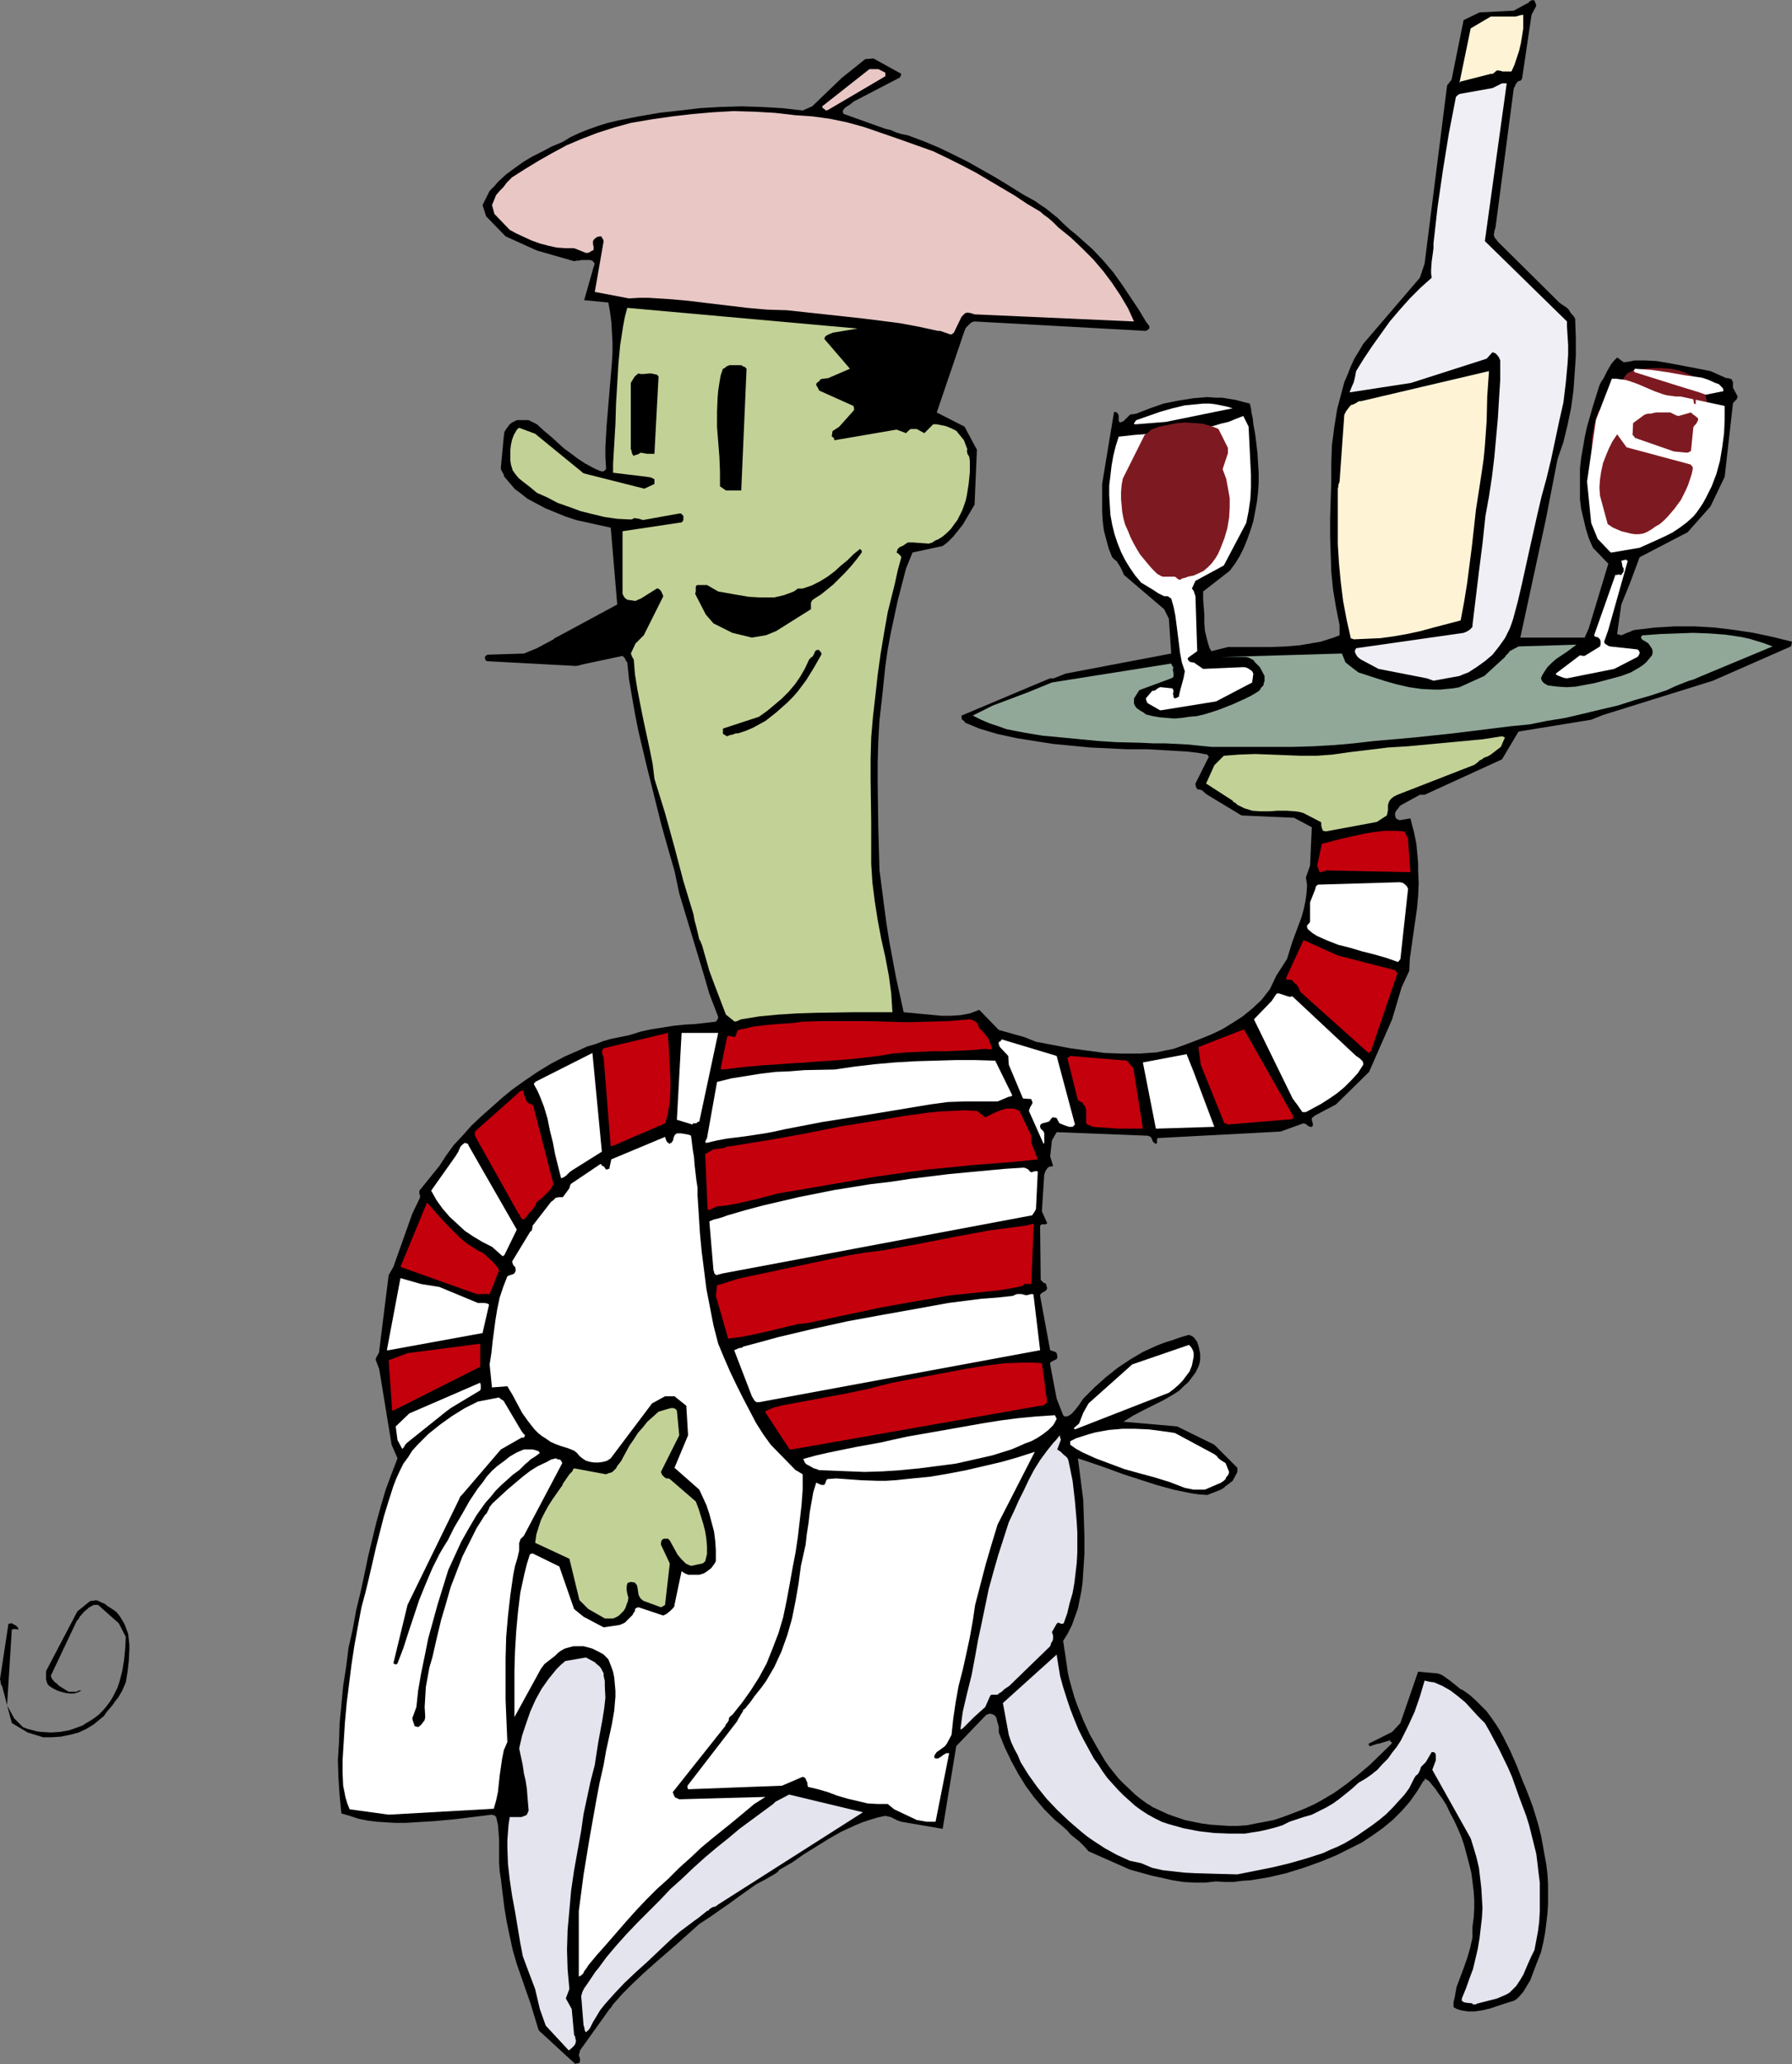 <?xml version="1.0" encoding="UTF-8" standalone="no"?>
<svg
   version="1.0"
   width="129.724mm"
   height="149.339mm"
   id="svg64"
   sodipodi:docname="Waiter 36.wmf"
   xmlns:inkscape="http://www.inkscape.org/namespaces/inkscape"
   xmlns:sodipodi="http://sodipodi.sourceforge.net/DTD/sodipodi-0.dtd"
   xmlns="http://www.w3.org/2000/svg"
   xmlns:svg="http://www.w3.org/2000/svg">
  <rect width="100%" height="100%" fill="#808080" stroke="none"/>
  <sodipodi:namedview
     id="namedview64"
     pagecolor="#ffffff"
     bordercolor="#000000"
     borderopacity="0.25"
     inkscape:showpageshadow="2"
     inkscape:pageopacity="0.0"
     inkscape:pagecheckerboard="0"
     inkscape:deskcolor="#d1d1d1"
     inkscape:document-units="mm" />
  <defs
     id="defs1">
    <pattern
       id="WMFhbasepattern"
       patternUnits="userSpaceOnUse"
       width="6"
       height="6"
       x="0"
       y="0" />
  </defs>
  <path
     style="fill:#000000;fill-opacity:1;fill-rule:evenodd;stroke:none"
     d="m 157.56,564.271 h 0.485 l 0.323,-0.162 h 0.162 l 0.162,-0.323 v -0.808 l -0.162,-0.485 -0.162,-0.485 v -0.162 l 0.162,-0.323 0.162,-0.808 8.08,-11.311 0.485,-0.485 0.162,-0.323 0.323,-0.485 2.586,-2.909 2.747,-2.747 2.909,-2.747 3.07,-2.747 6.141,-5.332 6.141,-5.494 2.747,-1.777 2.747,-1.939 2.586,-1.777 2.424,-1.777 5.01,-3.555 2.747,-1.454 2.747,-1.616 0.162,-0.162 0.323,-0.162 0.162,-0.323 0.323,-0.323 3.394,-1.939 3.232,-2.262 3.394,-2.101 3.394,-2.101 3.394,-1.939 3.878,-1.777 1.939,-0.808 1.939,-0.646 2.101,-0.646 2.262,-0.485 0.646,0.162 0.808,0.162 0.97,0.485 0.97,0.485 0.97,0.323 11.312,1.939 3.717,-22.623 7.595,-7.918 0.323,-0.323 0.323,-0.323 0.485,-0.162 0.485,-0.162 0.646,0.162 0.646,0.323 0.485,0.646 0.162,0.808 0.485,1.616 v 0.808 0.808 l 1.616,4.04 1.778,3.717 1.939,3.555 2.101,3.393 2.262,3.07 2.747,3.232 1.454,1.454 1.454,1.454 1.778,1.454 1.616,1.454 0.808,0.97 0.97,0.808 1.616,1.293 0.646,0.646 0.646,0.646 1.131,1.293 11.312,5.009 5.818,1.616 2.909,0.646 2.909,0.646 3.07,0.485 2.909,0.162 h 3.07 l 2.909,-0.323 2.424,0.162 h 2.262 l 2.424,-0.323 2.424,-0.162 4.848,-0.808 4.848,-1.131 4.686,-1.454 4.525,-1.616 4.363,-1.777 4.202,-2.101 2.909,-1.454 2.909,-1.939 2.747,-1.939 2.747,-2.262 2.424,-2.424 2.262,-2.585 1.939,-2.747 1.778,-2.909 h 0.162 l 0.162,-0.162 v -0.323 l 0.162,-0.162 0.162,0.162 0.323,0.162 0.485,0.323 0.323,0.323 0.646,0.808 0.808,0.97 0.323,0.485 0.323,0.485 1.293,1.777 1.131,1.777 0.97,2.101 1.131,2.101 0.97,2.101 0.97,2.262 0.808,2.424 0.646,2.424 0.646,2.424 0.646,2.585 0.323,2.424 0.323,2.585 0.162,2.424 v 2.585 l -0.162,2.424 -0.323,2.424 v 1.454 1.454 l -0.323,1.454 -0.323,1.454 -0.808,2.747 -0.97,2.747 -0.97,2.585 -0.97,2.585 -0.485,2.747 -0.323,1.293 v 1.454 l 0.97,0.485 0.97,0.323 0.97,0.162 0.97,0.162 h 1.939 l 2.101,-0.323 2.101,-0.485 4.363,-1.454 2.101,-0.646 0.808,-0.485 0.646,-0.646 1.131,-1.293 0.97,-1.616 0.97,-1.616 1.454,-3.878 1.454,-3.717 0.646,-2.747 0.485,-2.585 0.323,-2.585 0.323,-2.747 0.162,-2.585 v -2.747 -2.585 l -0.162,-2.747 -0.323,-2.747 -0.485,-2.585 -0.485,-2.747 -0.485,-2.585 -0.646,-2.585 -0.808,-2.747 -0.808,-2.585 -0.97,-2.585 -0.808,-2.101 -0.97,-2.262 -1.616,-4.201 -1.778,-4.04 -1.939,-3.878 -0.97,-1.777 -1.131,-1.777 -1.131,-1.616 -1.293,-1.777 -1.454,-1.454 -1.454,-1.454 -1.616,-1.454 -1.778,-1.293 -0.97,-0.485 -0.97,-0.808 -0.808,-0.646 -0.808,-0.646 -1.778,-1.293 -0.808,-0.485 -0.97,-0.323 -5.333,-0.485 -4.848,14.058 -2.262,2.424 -6.464,3.232 0.162,0.485 0.162,0.162 h 0.323 l 0.323,-0.162 0.485,-0.162 0.485,-0.162 0.485,-0.162 h 0.323 l 3.232,-0.97 v 0.162 0.162 0.162 h 0.323 l 0.162,0.162 -0.162,0.162 v 0.162 l -5.979,5.817 -3.07,2.585 -3.232,2.585 -3.394,2.424 -3.555,2.101 -1.778,0.97 -2.101,0.97 -1.939,0.808 -2.101,0.808 -2.586,0.97 -2.424,0.808 -2.424,0.485 -2.586,0.485 -2.424,0.485 -2.586,0.162 h -2.424 l -2.424,-0.162 -2.424,-0.162 -2.424,-0.323 -2.424,-0.485 -2.262,-0.485 -2.424,-0.808 -2.262,-0.808 -2.101,-0.97 -2.101,-0.97 -0.646,-0.485 -0.646,-0.323 -1.778,-1.293 -1.616,-1.293 -3.07,-2.909 -1.454,-1.454 -1.293,-1.616 -1.293,-1.616 -1.131,-1.616 -2.101,-3.555 -2.101,-3.717 -1.778,-3.878 -1.616,-4.04 -0.808,-2.262 -0.646,-2.262 -0.646,-2.262 -0.485,-2.101 -0.646,-4.524 -0.646,-4.201 1.293,-2.101 1.131,-2.262 0.808,-2.262 0.808,-2.262 0.485,-2.424 0.485,-2.424 0.323,-2.424 0.162,-2.585 0.323,-5.009 v -5.009 l -0.162,-5.009 -0.162,-4.848 -1.454,-11.311 1.939,0.646 1.939,0.646 4.202,1.454 4.363,1.616 4.525,1.454 4.525,1.454 4.686,1.293 4.686,0.97 2.262,0.323 2.262,0.162 3.717,-1.454 0.808,-0.485 0.485,-0.485 0.485,-0.323 0.162,-0.162 0.323,-0.162 0.323,-0.323 0.646,-0.485 1.293,-2.424 v -1.131 l -6.302,-6.302 -10.181,-5.009 -14.706,-1.293 1.293,-0.808 1.293,-0.808 2.747,-1.454 2.909,-1.454 2.909,-1.454 2.747,-1.616 1.454,-0.97 1.131,-1.131 1.293,-1.131 0.97,-1.293 0.97,-1.293 0.808,-1.616 0.323,-0.97 0.162,-0.97 v -0.808 -0.808 l -0.323,-1.616 -0.485,-1.616 -0.485,-0.646 -0.323,-0.485 -0.646,-0.485 -0.808,-0.323 -2.262,0.646 -2.262,0.808 -2.101,0.646 -2.101,0.808 -3.878,1.777 -3.555,2.101 -3.394,2.262 -3.232,2.585 -3.07,2.747 -3.07,3.07 -0.97,1.454 -0.97,1.293 -1.131,1.293 -0.646,0.485 -0.646,0.323 h -0.485 -0.323 l -0.323,-0.323 -1.778,-4.525 -1.778,-9.372 v -0.323 l 0.162,-0.323 0.646,-0.323 0.646,-0.323 0.323,-0.162 0.162,-0.323 v -0.646 l -0.162,-0.646 -0.323,-0.323 -0.485,-0.162 -0.485,-0.162 -0.485,-0.162 -2.747,-14.866 v -0.323 l 0.162,-0.162 0.323,-0.323 1.131,-0.646 0.162,-0.323 0.162,-0.323 -0.162,-0.485 -0.162,-0.646 -0.162,-0.162 -0.485,-0.162 -0.323,-0.323 -0.485,-0.485 -0.162,-14.22 v -0.485 l 0.162,-0.323 0.323,-0.162 h 0.323 0.646 l 0.323,-0.162 0.162,-0.162 -1.454,-3.232 0.646,-10.019 0.162,-0.485 0.162,-0.485 0.323,-0.485 0.323,-0.485 0.646,-0.323 h 0.485 l 0.323,-0.162 -0.808,-2.585 0.485,-4.363 1.293,-2.262 24.886,0.97 0.485,0.162 0.323,0.162 0.323,0.485 0.323,0.808 0.323,0.323 0.485,0.323 0.162,-0.162 0.162,-0.162 v -0.808 -0.162 l 0.162,-0.323 33.613,-1.777 6.302,-2.262 0.485,0.162 0.323,0.162 0.323,0.323 0.646,0.323 h 0.485 l 0.162,-0.162 0.162,-0.323 v -0.162 l -0.162,-0.646 -0.162,-0.646 v -0.323 l 0.162,-0.323 0.323,-0.162 0.323,-0.323 5.818,-3.07 9.05,-8.887 6.302,-14.381 2.586,-8.726 2.101,-4.525 0.162,-3.393 0.485,-3.393 0.485,-3.393 0.485,-3.393 0.485,-3.393 0.323,-3.393 0.162,-3.555 -0.162,-3.717 v -1.777 l -0.162,-1.939 -0.323,-3.393 -0.646,-3.232 -0.485,-1.777 -0.485,-1.939 -2.909,0.485 -0.485,-0.162 -0.323,-0.162 -0.323,-0.323 -0.162,-0.646 v -0.646 l 0.323,-0.646 0.646,-0.808 0.323,-0.485 0.485,-0.323 5.01,-2.747 h 1.293 l 21.17,-9.695 4.525,-7.595 19.877,-3.232 3.232,-1.293 30.058,-9.372 21.331,-9.372 0.162,-0.323 v -0.162 l 0.162,-0.808 -5.171,-1.293 -5.333,-1.131 -5.333,-0.808 -5.333,-0.646 -5.494,-0.323 h -5.494 l -5.333,0.323 -2.747,0.323 -2.747,0.323 -0.646,0.162 -0.646,0.323 -1.293,0.485 -0.646,0.323 -0.485,0.162 -0.646,-0.162 -0.485,-0.162 v -0.162 l 1.131,-7.918 2.424,-5.979 2.586,-6.948 11.797,-6.14 0.646,-0.323 0.646,-0.323 6.302,-7.11 3.878,-8.079 2.262,-20.037 0.162,-0.323 0.323,-0.323 0.485,-0.485 0.162,-0.323 0.162,-0.485 -1.293,-2.424 v -1.131 -0.485 l -0.162,-0.162 -0.162,-0.485 -0.485,-0.162 -0.485,-0.162 h -0.485 l -4.363,-1.939 -5.818,-1.131 -5.979,-1.131 -2.909,-0.485 -3.07,-0.162 h -3.07 l -1.454,0.323 -1.454,0.162 -1.778,-1.293 -0.808,0.808 -0.808,0.97 -1.131,1.939 -0.485,0.97 -0.485,0.97 -0.646,0.97 -0.485,0.97 -1.778,5.656 -1.616,5.656 -0.646,2.909 -0.485,2.909 -0.485,2.747 -0.323,2.909 v 2.747 2.909 2.747 l 0.323,2.585 0.646,2.747 0.646,2.747 0.808,2.585 1.131,2.585 4.202,4.363 -5.333,17.613 -1.131,2.585 h -17.614 l 6.949,-32.156 3.232,-16.644 1.616,-4.686 1.131,-4.686 0.97,-4.686 0.646,-4.686 0.323,-4.686 0.323,-4.848 V 92.591 l -0.162,-4.686 v -0.646 l -0.323,-0.646 -0.97,-1.131 -0.485,-0.808 -0.485,-0.485 -0.485,-0.323 -0.485,-0.323 -0.485,-0.323 -0.646,-0.485 -16.968,-16.805 -0.162,-0.323 -0.323,-0.323 -0.323,-0.485 -0.162,-0.808 0.162,-0.323 v -0.485 l 0.162,-0.485 0.162,-0.485 5.01,-38.135 0.323,-0.485 0.162,-0.485 0.323,-0.485 0.485,-0.485 h 0.323 l 0.323,-0.162 0.323,-0.485 2.586,-17.452 1.293,-2.424 -0.162,-0.646 -0.323,-0.808 L 419.352,0 l -0.485,0.162 -0.485,0.323 -0.323,0.485 V 0.808 l -3.878,2.101 -9.373,0.485 -4.363,2.101 -3.232,15.997 -0.162,0.485 -0.323,0.323 -0.323,0.485 -0.323,0.323 -0.162,0.323 -6.141,48.638 -1.293,3.878 -15.514,18.098 -1.131,1.939 -1.293,2.101 -0.97,2.101 -0.808,2.101 -0.97,2.262 -0.646,2.424 -0.646,2.424 -0.646,2.424 -0.808,5.009 -0.646,5.009 -0.162,5.009 v 4.848 l -0.323,10.019 v 5.009 l 0.162,4.848 0.162,4.848 0.485,4.848 0.808,4.848 0.97,4.848 v 2.747 l -1.616,0.646 -3.555,1.131 -1.939,0.323 -3.717,0.646 -3.878,0.323 -4.04,0.162 h -3.878 -4.04 -3.878 l -4.525,1.131 -0.485,-0.808 -0.323,-0.97 -0.485,-1.777 -0.485,-2.101 -0.162,-2.101 v -2.262 l -0.162,-2.101 -0.162,-2.101 v -2.101 l 7.272,-5.656 1.454,-1.939 1.293,-2.101 1.131,-2.262 0.97,-2.424 0.808,-2.262 0.808,-2.585 0.485,-2.585 0.485,-2.585 0.323,-2.747 0.162,-2.585 v -2.747 l -0.162,-2.585 -0.162,-2.747 -0.323,-2.747 -0.323,-2.585 -0.485,-2.585 -0.162,-1.616 -0.323,-1.454 -0.162,-1.293 -0.323,-1.293 -1.939,-0.485 -1.778,-0.485 -1.939,-0.323 -1.939,-0.323 h -1.939 l -2.101,-0.162 -1.939,0.162 -1.939,0.162 -4.04,0.646 -4.04,0.808 -3.717,1.293 -3.717,1.454 -0.97,0.162 h -0.323 l -0.485,0.162 -0.646,0.646 -0.646,0.646 -0.485,0.485 -0.485,0.162 -0.323,0.162 -0.323,-0.162 -0.162,-0.323 v -1.454 l -0.162,-0.323 -0.323,-0.485 h -0.162 -0.162 v -0.162 h -0.162 -0.162 l -0.162,0.162 -3.232,19.552 v 5.171 2.424 l 0.162,2.585 0.323,2.585 0.646,2.424 0.646,2.424 0.97,2.424 0.323,0.323 0.162,0.162 0.323,0.323 0.323,0.162 0.646,0.97 0.485,0.808 0.485,0.97 0.485,1.131 10.989,9.372 1.293,2.585 0.646,9.534 -28.926,5.494 -3.232,1.293 h -0.97 l -2.747,1.131 -21.493,9.049 v 0.323 0.323 l 0.162,0.485 0.485,0.323 0.162,0.162 0.162,0.323 3.878,1.616 4.848,1.454 5.171,1.131 5.01,0.808 5.171,0.808 5.01,0.485 5.01,0.485 10.181,0.485 h 5.656 l 5.494,0.323 5.494,0.323 2.747,0.323 2.586,0.485 0.162,0.162 v 0.162 l 0.162,0.162 0.162,0.162 -0.162,0.162 -0.162,0.323 -3.394,6.787 v 0.323 l 0.162,0.646 0.162,0.323 0.323,0.323 h 0.323 l 0.646,0.162 0.485,0.323 0.485,0.485 0.646,0.485 9.373,5.656 14.382,0.646 4.848,2.585 -0.485,10.503 -1.131,3.232 0.323,2.101 -0.162,2.262 -0.323,2.262 -0.485,2.262 -0.646,2.262 -0.808,2.101 -1.616,4.363 -1.454,4.686 -2.909,4.525 -1.778,3.717 -1.131,1.454 -1.131,1.454 -2.586,2.424 -2.586,2.101 -2.747,1.777 -2.909,1.777 -3.07,1.454 -3.232,1.293 -3.394,1.293 -3.555,1.293 -2.424,0.485 -2.262,0.485 -2.424,0.162 -2.262,0.162 h -4.686 l -4.686,-0.162 -4.848,-0.646 -4.686,-0.646 -9.373,-1.777 v 0 l -3.232,-1.293 -6.949,-1.939 -5.333,-5.494 -1.293,0.485 -1.293,0.485 -2.586,0.485 -2.586,0.162 h -2.586 l -5.171,-0.485 -5.171,-0.485 -2.101,-9.534 -1.778,-9.534 -0.808,-5.009 -0.646,-4.848 -0.646,-5.009 -0.646,-5.009 -0.323,-11.796 -0.162,-11.796 v -5.817 l 0.162,-5.656 0.323,-5.817 0.646,-5.656 0.485,-4.524 0.485,-4.686 0.646,-4.525 0.808,-4.363 0.97,-4.525 0.97,-4.525 1.131,-4.363 1.131,-4.363 1.778,-4.363 8.242,-1.777 0.646,-0.485 0.808,-0.646 1.454,-1.454 1.293,-1.616 1.293,-1.616 3.232,-5.494 0.646,-15.028 -3.394,-6.302 -7.595,-3.878 7.595,-22.299 0.323,-0.808 0.485,-0.485 0.485,-0.485 0.323,-0.323 0.485,-0.323 0.646,-0.162 46.864,2.585 0.808,-0.485 0.162,-0.323 v -0.485 l -0.485,-0.646 -0.485,-0.646 -1.939,-3.232 -2.262,-3.393 -2.262,-3.393 -2.424,-3.393 -2.747,-3.232 -2.909,-3.07 -3.07,-2.747 -1.454,-1.293 -1.616,-1.293 -1.778,-1.616 -1.616,-1.616 -1.616,-1.293 -1.616,-1.293 -1.454,-0.97 -1.616,-1.131 -3.232,-1.777 -3.878,-2.424 -3.717,-2.262 -3.717,-2.101 -3.717,-2.101 -3.878,-1.939 -4.04,-1.939 -4.202,-1.777 -4.363,-1.616 -1.616,-0.323 -1.616,-0.485 -1.454,-0.646 -1.454,-0.323 -11.312,-4.04 h -0.162 v -0.162 l -0.162,-0.323 v -0.485 l 0.485,-0.646 0.646,-0.485 0.808,-0.485 0.97,-0.808 12.443,-6.464 h 0.162 l 0.162,-0.323 0.162,-0.323 0.162,-0.485 -7.595,-4.201 -2.262,0.162 -6.464,5.171 -8.08,7.756 -2.586,1.131 -5.656,-0.646 -5.656,-0.323 -5.494,-0.162 -5.656,0.162 -5.656,0.323 -5.494,0.646 -5.656,0.646 -5.656,0.97 -5.656,1.131 -2.747,0.646 -2.586,0.808 -2.747,0.97 -2.424,0.97 -2.424,1.131 -2.101,1.293 -3.07,1.293 -2.747,1.454 -2.586,1.293 -2.424,1.454 -2.262,1.616 -2.424,1.777 -2.262,2.101 -0.97,1.131 -1.293,1.293 -1.939,3.878 0.97,3.07 5.333,5.494 8.565,3.878 10.181,2.909 0.808,-0.162 h 0.485 l 0.646,-0.162 h 2.424 l 0.485,0.162 0.323,0.162 0.162,0.323 0.323,0.323 -0.323,0.97 -0.162,0.485 -0.162,0.646 -2.262,7.918 6.626,0.646 0.485,2.747 0.323,2.585 0.162,2.747 0.162,2.747 v 2.747 l -0.162,2.909 -0.485,5.656 -0.485,5.817 -0.485,5.817 -0.323,5.656 v 2.909 l 0.162,2.747 v 0.485 l -0.162,0.162 -0.323,0.323 -0.485,0.162 -0.646,-0.162 -1.131,-0.485 -0.646,-0.323 -0.323,-0.162 -2.101,-1.131 -1.939,-1.293 -1.939,-1.454 -1.778,-1.293 -3.555,-3.232 -1.939,-1.616 -1.939,-1.777 -2.262,-1.131 h -2.586 -0.646 l -0.646,0.323 -0.646,0.323 -0.646,0.485 -0.97,1.293 -0.485,0.808 -0.162,1.131 -0.808,8.564 v 0.485 l 0.162,0.323 0.323,0.646 0.323,0.485 v 0.323 l 0.162,0.323 0.97,1.131 0.97,1.131 0.97,1.131 1.131,0.808 2.262,1.777 2.424,1.293 2.424,1.293 2.747,1.131 2.747,1.131 2.909,0.97 9.534,2.101 1.778,21.007 -16.16,8.726 -0.646,0.323 -0.323,0.162 -0.323,0.323 -4.525,2.424 -3.555,1.454 -10.019,0.323 v 0 l -0.162,0.162 -0.323,0.162 -0.162,0.323 v 0.323 l 0.162,0.485 0.162,0.162 0.323,0.162 24.24,1.293 0.97,-0.162 0.485,-0.162 0.646,-0.162 10.666,-2.262 0.323,0.323 0.323,0.323 0.162,0.485 0.485,0.646 0.485,4.686 0.808,4.686 0.808,4.686 0.97,4.848 2.262,9.534 2.424,9.695 1.616,6.464 1.778,6.302 1.778,6.14 0.646,3.07 0.646,3.07 6.787,22.461 1.454,5.009 2.424,6.302 -0.162,0.646 -0.485,0.646 -2.747,0.323 -2.909,0.323 -2.909,0.162 -3.07,0.323 -3.07,0.485 -3.07,0.485 -2.909,0.646 -3.07,0.97 -2.424,0.485 -2.424,0.485 -2.262,0.646 -2.101,0.808 -2.262,0.646 -2.101,0.97 -4.04,1.777 -3.717,1.939 -3.717,2.262 -3.555,2.424 -3.394,2.424 -2.747,2.262 -2.909,2.585 -2.747,2.424 -2.747,2.585 -2.424,2.747 -2.424,2.585 -2.101,2.909 -1.778,2.747 -5.494,6.787 v 0.485 0.162 0.162 l 0.162,0.485 v 0.646 l -2.101,4.363 -5.171,14.543 -1.293,2.262 -2.586,20.683 v 0.323 l -0.162,0.323 -0.323,0.646 -0.323,0.485 -0.162,0.646 0.97,2.585 3.394,20.683 1.616,3.717 -1.616,4.201 -1.616,4.363 -1.293,4.363 -1.293,4.686 -2.262,9.372 -0.97,4.686 -0.97,4.525 -1.293,5.332 -0.97,5.332 -1.131,5.009 -0.646,5.171 -0.808,5.171 -0.485,5.171 -0.485,5.009 -0.162,5.171 -0.162,2.424 -0.162,2.585 0.162,4.848 0.323,4.848 0.485,4.848 2.262,0.646 2.424,0.808 2.424,0.485 2.586,0.323 2.424,0.162 2.747,0.162 h 2.586 l 2.586,-0.162 5.333,-0.323 5.333,-0.485 5.333,-0.646 5.171,-0.646 0.323,0.162 h 0.323 l 0.485,0.485 0.485,2.101 0.162,1.939 0.162,2.262 v 6.302 l 0.162,2.262 0.323,2.101 0.485,4.04 0.485,3.878 0.646,3.878 0.808,3.878 0.808,3.717 1.131,3.878 1.293,3.717 1.293,3.717 1.131,3.232 2.262,7.433 10.019,9.211 z"
     id="path1" />
  <path
     style="fill:#e4e4ee;fill-opacity:1;fill-rule:evenodd;stroke:none"
     d="m 156.429,560.07 0.323,-0.323 0.323,-0.323 0.323,-0.485 0.162,-0.646 v -0.485 l -0.162,-0.323 v -0.485 l -0.323,-0.485 -0.646,-7.11 -1.616,-2.909 0.97,-2.585 -0.485,-5.332 -0.162,-5.332 0.162,-5.494 0.485,-5.332 0.485,-5.494 0.808,-5.494 1.939,-10.826 0.646,-4.525 0.97,-4.525 0.97,-4.525 1.131,-4.363 0.485,-3.232 0.485,-3.07 1.131,-6.14 0.485,-3.07 0.323,-2.909 -0.162,-3.07 v -1.454 l -0.323,-1.454 v -0.646 l -0.323,-0.646 -0.323,-0.646 -0.485,-0.646 -0.808,-0.646 -0.485,-0.485 -2.424,-1.293 -5.656,0.97 -1.293,1.131 -1.131,1.131 -2.101,2.585 -1.939,2.747 -1.616,2.909 -1.454,3.232 -1.131,3.232 -1.131,3.393 -0.808,3.555 0.97,4.525 0.323,2.262 0.485,2.101 0.323,2.101 0.162,2.101 0.162,1.939 0.162,1.939 -0.323,0.808 -0.323,0.485 -0.485,0.162 -0.808,0.323 h -3.232 l -0.323,2.101 -0.162,2.101 -0.162,2.101 v 2.101 l 0.162,4.363 0.485,4.363 0.646,4.363 0.808,4.363 1.454,8.726 0.323,1.616 0.323,1.777 1.131,3.07 2.262,5.979 1.293,5.494 1.616,4.525 6.302,6.787 z"
     id="path2" />
  <path
     style="fill:#e4e4ee;fill-opacity:1;fill-rule:evenodd;stroke:none"
     d="m 160.953,555.222 0.485,-0.646 0.808,-1.616 0.97,-1.616 0.97,-1.616 1.293,-1.616 2.586,-2.909 2.747,-2.909 3.07,-2.909 3.232,-2.909 3.07,-2.909 3.07,-2.909 1.454,-1.293 1.293,-1.131 1.293,-0.97 1.293,-0.97 1.293,-0.97 1.131,-0.808 2.424,-1.939 0.485,-0.162 0.162,-0.323 0.485,-0.323 0.323,-0.162 0.323,-0.162 h 0.323 l 0.323,-0.162 0.646,-0.485 39.592,-25.208 -20.2,-4.848 -3.07,1.616 -0.646,0.323 -0.646,0.646 -6.141,4.524 -3.07,2.262 -3.07,2.585 -3.232,2.585 -3.07,2.585 -3.232,2.909 -3.232,3.07 -3.07,2.747 -2.909,3.07 -6.141,6.14 -3.07,3.232 -2.747,3.07 -2.586,3.07 -2.262,3.07 -0.808,0.97 -0.646,0.97 -1.293,1.939 -1.131,1.616 -0.485,0.97 -0.323,1.131 0.646,8.079 v 0 l 0.162,0.323 0.162,0.97 0.162,0.323 0.162,0.162 0.323,-0.162 v -0.162 z"
     id="path3" />
  <path
     style="fill:#e4e4ee;fill-opacity:1;fill-rule:evenodd;stroke:none"
     d="m 404,547.95 5.656,-1.454 2.586,-1.131 0.808,-0.485 0.646,-0.646 1.131,-1.131 0.97,-1.454 0.97,-1.616 1.454,-3.393 0.808,-1.777 0.808,-1.616 0.485,-2.585 0.485,-2.585 0.323,-2.585 0.162,-2.747 v -2.585 -2.585 -2.747 l -0.323,-2.585 -0.323,-2.747 -0.323,-2.585 -0.646,-2.585 -0.646,-2.585 -0.646,-2.585 -0.808,-2.585 -0.97,-2.585 -0.97,-2.585 -0.97,-2.747 -0.97,-2.747 -1.131,-2.585 -2.424,-5.009 -1.293,-2.424 -1.293,-2.424 -1.293,-2.262 -1.778,-1.777 -1.778,-1.939 -1.778,-1.939 -1.939,-1.616 -2.101,-1.616 -1.131,-0.646 -1.131,-0.646 -1.131,-0.485 -1.131,-0.485 -1.293,-0.162 -1.293,-0.323 -1.293,4.363 -1.454,4.201 -1.778,3.878 -0.97,1.939 -0.97,1.939 -1.131,1.777 -1.293,1.616 -1.131,1.616 -1.454,1.454 -1.454,1.616 -1.616,1.293 -1.616,1.131 -1.939,1.131 -1.778,1.616 -1.778,1.454 -1.616,1.293 -1.778,1.293 -1.939,1.131 -1.939,0.97 -1.939,0.97 -2.262,0.646 -3.878,1.293 -1.939,0.97 -2.101,0.646 -1.939,0.485 -2.101,0.485 -2.101,0.323 -1.939,0.323 h -2.101 -2.101 l -4.202,-0.162 -4.202,-0.485 -4.202,-0.808 -4.04,-1.131 -1.939,-0.646 -1.939,-0.97 -1.778,-0.97 -1.778,-1.131 -1.778,-1.293 -1.616,-1.454 -1.616,-1.454 -1.454,-1.454 -1.454,-1.616 -1.454,-1.616 -1.293,-1.777 -1.131,-1.777 -1.293,-1.777 -0.97,-1.777 -0.97,-1.777 -0.97,-1.777 -1.293,-2.585 -1.131,-2.747 -1.131,-2.909 -0.97,-2.909 -0.97,-3.07 -0.808,-2.909 -0.485,-2.909 -0.485,-3.07 -14.706,13.25 1.616,8.726 0.646,1.939 0.808,1.777 0.97,1.777 0.808,1.939 2.101,3.393 2.424,3.393 2.586,3.232 2.909,3.07 3.232,3.07 3.394,2.909 1.616,1.293 1.616,1.131 3.232,2.101 3.232,1.777 3.555,1.616 v 0 l 3.07,0.646 3.07,1.293 2.909,0.646 2.909,0.323 2.909,0.323 2.909,0.162 5.656,0.162 5.979,0.162 4.848,-0.97 4.848,-0.97 4.686,-1.131 4.525,-1.293 4.525,-1.454 2.101,-0.97 1.939,-0.808 1.939,-0.97 1.939,-1.131 1.778,-1.131 1.616,-1.131 2.101,-1.454 1.939,-1.454 1.939,-1.616 1.778,-1.777 1.616,-1.777 1.616,-1.777 1.293,-1.777 0.97,-1.939 0.323,-0.646 0.485,-0.808 0.485,-0.323 0.323,-0.485 0.323,-0.646 0.323,-0.97 0.485,-0.485 0.323,-0.323 0.485,-0.485 1.616,-2.747 h 0.485 l 0.323,0.162 0.162,0.162 0.162,0.485 v 0.808 0.646 l -0.97,2.585 10.504,18.744 0.808,2.585 0.808,2.747 0.646,2.747 0.323,2.747 0.323,2.747 0.162,2.747 0.162,2.747 -0.162,2.747 -0.323,2.747 -0.323,2.747 -0.485,2.909 -0.646,2.747 -0.646,2.747 -0.97,2.585 -0.97,2.747 -1.131,2.747 v 0.646 l 0.485,0.323 0.485,0.162 1.454,0.162 h 0.323 l 0.323,0.323 h 0.485 0.323 z"
     id="path4" />
  <path
     style="fill:#ffffff;fill-opacity:1;fill-rule:evenodd;stroke:none"
     d="m 159.014,540.194 0.646,-0.646 0.162,-0.485 0.646,-0.808 0.485,-0.808 2.424,-2.909 2.586,-2.909 5.333,-6.14 2.747,-3.07 2.909,-3.07 2.747,-2.747 3.07,-2.747 3.07,-3.07 3.07,-2.747 2.909,-2.747 2.909,-2.424 5.818,-4.686 5.818,-4.848 3.07,-1.939 -23.594,0.646 -0.646,-0.323 -0.485,-0.162 -0.323,-0.646 -0.323,-0.808 14.382,-18.098 0.162,-0.485 0.323,-0.323 0.323,-0.485 0.162,-0.323 v -0.485 l 0.323,-0.485 0.646,-0.485 2.586,-3.232 2.424,-3.393 2.262,-3.555 2.101,-3.878 1.616,-4.04 1.616,-4.201 1.293,-4.363 0.97,-4.686 0.808,-4.363 0.808,-4.524 0.808,-4.201 0.646,-4.363 0.485,-4.201 0.485,-4.201 0.323,-4.363 v -4.201 l -0.808,-0.485 -0.485,-0.323 -0.646,-0.323 -6.787,-6.948 -2.101,-2.909 -1.939,-3.07 -1.778,-3.393 -1.778,-3.393 -1.778,-3.555 -1.778,-3.717 -1.616,-3.717 -1.616,-3.878 -1.293,-5.009 -0.97,-5.009 -0.97,-5.009 -0.646,-5.171 -0.646,-5.009 -0.485,-5.171 -0.323,-5.171 -0.323,-5.009 v -2.101 l -0.323,-2.101 -0.485,-4.201 -0.162,-2.101 -0.323,-1.939 -0.485,-3.878 -0.323,-0.162 -0.485,-0.162 -0.97,-0.162 -0.97,-0.162 h -1.131 l -0.162,0.162 -0.323,0.162 -0.323,0.646 -0.162,0.485 v 0.323 l -0.485,0.808 h -0.323 v 0.162 l -0.162,0.162 v 0 l -0.162,-0.162 -0.323,-0.162 -0.323,-0.323 -0.162,-0.323 -0.162,-0.485 -0.162,-0.485 -14.706,6.14 -0.485,2.262 v 0.323 h -0.323 l -0.162,0.162 h -0.485 l -0.162,-0.162 -0.162,-0.323 -0.485,-0.485 h -0.323 v -0.162 l -0.162,-0.162 v -0.162 h -0.162 l -0.323,0.162 -7.918,5.332 v 0.162 l -0.162,0.323 -0.162,0.646 -1.778,2.424 h -0.97 l -0.97,0.162 -0.646,0.646 -0.646,0.485 -5.01,6.464 -0.162,0.97 -0.162,0.485 -0.323,0.162 -5.01,8.241 0.162,0.485 0.162,0.485 0.485,0.485 0.162,0.485 v 0.646 l -0.162,0.323 -0.162,0.323 -0.323,0.162 -0.323,0.162 -0.646,0.162 -0.646,0.323 -1.131,2.909 -0.97,2.909 -0.646,3.07 -0.485,2.909 -0.808,6.14 -0.323,3.07 -0.485,3.07 0.646,6.302 4.202,-0.323 1.454,2.424 1.293,2.424 1.293,2.424 1.616,2.262 1.778,2.262 0.97,0.97 0.97,0.808 1.293,0.808 1.131,0.808 1.454,0.646 1.293,0.485 2.101,0.646 0.808,0.323 0.808,0.323 0.808,0.646 0.646,0.808 0.808,0.646 0.97,0.646 1.131,0.323 1.131,0.162 h 1.293 l 1.131,-0.162 1.131,-0.323 0.97,-0.646 11.312,-15.028 3.555,-1.939 h 2.586 l 3.232,2.585 0.485,8.079 -3.717,8.887 6.787,5.979 0.97,2.101 0.97,2.101 0.808,2.424 0.646,2.424 0.646,2.424 0.323,2.585 0.162,2.424 v 2.424 0.646 l -0.323,0.646 -0.97,1.293 -0.646,0.485 -0.646,0.485 -0.808,0.485 -1.131,0.323 h -3.07 l -0.323,-0.162 -0.485,-0.162 -0.485,-0.323 -0.485,-0.323 -1.939,9.211 v 0.323 l -0.323,0.485 -0.808,0.808 -0.97,0.808 -0.97,0.485 -6.787,-2.262 -0.485,0.162 -0.323,0.162 -0.162,0.323 v 0.485 l -0.162,0.162 -0.162,0.162 -0.323,0.646 -0.97,0.97 -1.131,1.131 -0.646,0.323 -0.808,0.323 -4.363,0.646 -5.494,-2.909 -2.586,-2.101 -4.04,-11.634 -7.272,-3.555 h -0.162 l -0.485,0.162 -0.162,0.162 -0.808,2.585 -0.646,2.585 -1.131,5.171 -0.646,5.332 -0.485,5.332 -0.323,5.332 -0.162,5.332 v 10.826 1.939 l 7.272,-13.25 0.485,-0.646 0.485,-0.646 1.454,-1.131 1.454,-1.131 0.646,-0.646 0.808,-0.646 1.131,-0.646 1.131,-0.323 1.293,-0.323 h 1.293 1.454 l 1.293,0.323 1.131,0.323 1.293,0.646 0.97,0.485 0.808,0.485 0.646,0.646 0.646,0.646 0.646,1.616 0.646,1.777 0.323,1.616 0.162,1.777 0.162,1.777 v 1.777 l -0.162,1.777 -0.162,1.939 -0.646,3.717 -0.808,3.717 -0.808,3.717 -0.646,3.717 -1.131,5.009 -0.97,5.171 -1.778,10.019 -1.616,9.857 -1.293,9.857 v 17.936 z"
     id="path5" />
  <path
     style="fill:#ffffff;fill-opacity:1;fill-rule:evenodd;stroke:none"
     d="m 253.55,498.181 h 2.424 l 3.717,-18.744 h -0.485 -0.323 l -0.808,0.485 -0.646,0.485 -0.808,0.485 h -0.485 l -0.485,-0.162 v -0.646 l 0.323,-0.485 0.323,-0.485 0.485,-0.323 1.131,-0.808 0.646,-0.485 0.485,-0.646 1.293,-2.424 0.485,-4.525 0.646,-4.363 0.808,-4.524 1.131,-4.363 0.97,-4.363 0.97,-4.525 0.808,-4.525 0.646,-4.363 2.909,-11.15 1.616,-5.494 1.616,-5.332 10.181,-19.876 -4.525,1.454 -4.525,1.293 -4.848,1.131 -4.848,1.131 -5.01,0.97 -4.848,0.808 -4.848,0.485 -4.686,0.485 -2.586,0.162 h -2.262 l -4.686,-0.162 -4.363,-0.323 -2.262,-0.162 -2.262,0.162 h -0.162 l -0.323,0.323 -0.162,0.485 -0.162,0.485 -0.162,0.162 -0.162,0.162 h -0.646 l -0.485,-0.162 -0.97,-0.485 -0.808,2.585 -0.485,2.747 -0.485,2.747 -0.323,2.909 -0.485,3.07 -0.323,2.909 -0.646,2.909 -0.646,2.909 -0.646,4.848 -0.808,4.686 -0.97,4.848 -1.293,4.525 -0.808,2.262 -0.808,2.262 -0.97,2.101 -0.97,2.101 -1.131,1.939 -1.131,1.939 -1.293,1.777 -1.293,1.616 -0.646,0.808 -0.323,0.485 -0.808,1.131 -0.808,0.97 -0.485,0.646 -0.646,0.485 v 0.323 l -0.323,0.485 -0.323,0.485 -0.323,0.646 -0.162,0.162 -0.162,0.323 -0.323,0.646 -13.574,17.613 v 0.485 l 0.162,0.485 25.694,-0.97 5.656,-2.424 0.485,0.162 0.323,0.323 0.162,0.485 0.323,0.646 v 0.485 l 0.162,0.646 2.747,0.646 2.747,0.808 2.586,0.97 2.747,0.808 2.747,0.646 2.747,0.646 2.747,0.162 h 1.454 1.293 l 1.778,1.454 6.141,2.909 z"
     id="path6" />
  <path
     style="fill:#ffffff;fill-opacity:1;fill-rule:evenodd;stroke:none"
     d="m 106.333,496.242 28.765,-1.616 0.646,-2.262 0.485,-2.262 0.485,-4.524 0.323,-2.262 0.323,-2.262 0.485,-2.424 0.97,-2.262 -0.485,-11.473 v -5.817 -5.656 l 0.162,-5.817 0.485,-5.656 0.646,-5.656 0.808,-5.656 0.485,-2.424 0.646,-2.101 0.485,-2.101 v -0.97 -1.131 l 0.162,-0.323 0.162,-0.646 0.485,-0.485 0.485,-0.485 10.504,-19.876 -0.162,-0.323 -0.162,-0.323 -0.323,-0.323 h -0.485 l -0.646,-0.323 -1.293,0.323 -1.131,0.646 -2.424,1.131 -2.101,1.293 -2.101,1.616 -2.101,1.777 -2.101,1.777 -2.101,1.939 -2.101,1.939 -0.323,0.485 -0.323,0.323 -0.162,0.485 -0.323,0.646 -0.323,0.646 -0.485,0.485 -2.262,3.555 -1.939,3.878 -1.939,3.878 -1.616,4.201 -1.616,4.201 -1.293,4.525 -1.293,4.363 -1.131,4.686 -1.293,5.656 -0.808,2.747 -0.97,5.332 -0.162,2.747 -0.162,2.747 0.162,2.747 -0.162,0.808 -0.485,0.646 -0.485,0.646 -0.808,0.646 -0.323,-0.162 h -0.323 l -0.323,-0.162 -0.323,-0.97 -0.162,-0.485 -0.162,-0.646 1.131,-3.07 0.485,-4.525 0.808,-4.686 0.97,-4.686 0.97,-4.848 1.293,-4.686 1.293,-4.686 1.454,-4.686 1.454,-4.686 1.778,-3.878 1.778,-3.878 2.101,-3.717 2.101,-3.555 2.424,-3.393 1.454,-1.616 1.293,-1.616 1.454,-1.454 1.616,-1.454 1.616,-1.454 1.778,-1.293 0.808,-0.808 0.808,-0.808 0.808,-0.646 0.646,-0.646 1.293,-0.808 1.293,-0.97 -0.323,-0.485 -0.485,-0.162 -0.485,-0.162 -0.646,-0.162 h -2.424 l -1.939,0.808 -1.939,1.131 -1.616,1.293 -1.778,1.293 -1.454,1.293 -1.454,1.616 -1.131,1.616 -1.293,1.616 -2.262,3.393 -2.101,3.717 -2.101,3.555 -1.778,3.555 -1.131,1.777 -1.131,1.939 -1.939,3.878 -1.778,4.201 -1.778,4.363 -1.454,4.363 -1.454,4.363 -1.454,4.525 -1.616,4.201 -0.162,0.162 -0.323,0.162 -0.323,-0.162 -0.323,-0.162 3.878,-15.997 14.059,-28.763 0.323,-0.808 0.485,-0.485 10.666,-12.442 5.656,-3.232 h 0.646 l 0.162,-0.323 0.162,-0.323 -0.485,-0.485 -0.485,-0.646 -4.686,-7.918 -0.162,-0.323 -0.485,-0.323 -0.485,-0.323 -0.323,-0.323 -5.818,1.131 -3.555,1.777 -3.394,2.101 -3.394,2.424 -1.616,1.293 -1.616,1.293 -1.454,1.454 -1.454,1.454 -1.454,1.616 -1.131,1.777 -1.293,1.777 -0.97,1.939 -0.97,2.101 -0.808,2.101 -1.293,4.04 -1.293,4.201 -2.101,8.241 -0.97,4.201 -0.97,4.201 -0.97,4.04 -1.131,4.201 -0.97,5.171 -0.97,5.332 -0.808,5.332 -0.646,5.171 -0.646,5.171 -0.485,5.332 -0.323,5.171 -0.323,5.171 v 3.393 l 0.162,3.555 0.323,1.616 0.323,1.616 0.485,1.616 0.646,1.616 z"
     id="path7" />
  <path
     style="fill:#000000;fill-opacity:1;fill-rule:evenodd;stroke:none"
     d="m 11.797,475.073 h 2.424 l 2.424,-0.162 2.424,-0.485 2.424,-0.646 2.101,-0.97 2.101,-1.293 1.939,-1.616 0.808,-0.646 0.646,-0.97 1.778,-2.101 0.646,-0.97 0.808,-0.97 1.131,-1.939 0.485,-1.131 0.485,-1.131 0.485,-2.909 0.323,-2.909 0.162,-3.07 v -1.454 l -0.162,-1.454 -0.162,-1.454 -0.485,-1.293 -0.485,-1.293 -0.646,-1.131 -0.808,-1.293 -0.808,-0.97 -1.131,-0.808 -1.293,-0.808 -0.808,-0.646 -0.808,-0.323 -0.646,-0.323 -0.808,-0.323 -0.808,0.162 h -0.162 -0.323 l -0.485,0.162 -3.394,2.747 -8.565,16.321 v 2.262 l 0.323,1.131 0.323,0.485 0.646,0.485 0.808,0.485 0.97,0.485 0.97,0.323 1.293,0.323 1.131,0.162 h 1.131 l 1.131,-0.323 0.97,-0.485 h -0.323 -0.485 l -0.485,0.323 h -0.323 -1.939 l -0.485,-0.323 -0.808,-0.485 -1.293,-0.808 -0.646,-0.646 -0.646,-0.485 -0.646,-0.808 -0.323,-0.808 7.11,-15.028 0.485,-0.485 0.323,-0.646 1.131,-1.293 1.293,-1.131 0.808,-0.485 0.646,-0.323 h 1.131 l 5.656,5.009 1.939,3.717 -0.162,3.232 -0.323,3.232 -0.485,2.909 -0.808,3.07 -0.485,1.454 -0.646,1.293 -0.646,1.293 -0.808,1.293 -0.97,1.293 -0.97,1.131 -1.131,1.131 -1.293,0.97 -0.97,0.646 -1.131,0.646 -0.97,0.646 -1.293,0.485 -2.262,0.808 -2.586,0.485 -2.586,0.162 -2.586,-0.162 -1.293,-0.162 -1.131,-0.323 -1.293,-0.323 -1.293,-0.485 -2.424,-2.424 -1.939,-3.555 1.293,-20.683 0.323,-0.162 h 0.485 0.485 l 0.485,0.162 v -0.323 l -0.162,-0.323 -0.485,-0.485 -0.646,-0.323 -0.485,-0.323 -0.808,0.162 H 2.262 v 0.323 L 0,459.238 0.162,459.884 v 0.323 l 0.162,0.485 0.323,0.646 2.586,9.857 4.363,2.585 z"
     id="path8" />
  <path
     style="fill:#e4e4ee;fill-opacity:1;fill-rule:evenodd;stroke:none"
     d="m 263.408,472.65 3.07,-3.07 1.616,-1.454 1.454,-1.293 1.293,-2.909 0.162,-0.323 0.323,-0.162 h 0.646 0.646 0.323 l 0.323,-0.323 0.808,-0.485 0.646,-0.646 0.97,-0.646 0.485,-0.323 0.485,-0.485 10.666,-10.342 0.162,-0.485 0.162,-0.485 0.323,-0.485 0.162,-0.646 v -0.485 -0.323 l -0.162,-0.485 -0.162,-0.485 1.293,-2.262 0.162,-0.162 0.323,-0.162 0.323,0.162 0.485,0.162 h 0.323 l 0.323,-0.162 0.97,-2.747 0.646,-2.747 0.808,-2.747 0.485,-2.747 0.323,-2.747 0.323,-2.747 0.162,-2.909 v -2.747 -2.747 l -0.162,-2.747 -0.485,-5.656 -0.646,-5.656 -1.131,-5.494 -0.162,-0.485 -0.323,-0.485 -0.808,-0.646 -0.808,-0.808 -0.97,-0.646 0.97,-2.585 v -0.162 l -0.162,-0.485 -0.162,-0.646 -0.323,0.485 -0.808,0.97 -0.485,0.485 -1.939,2.424 -1.778,2.424 -1.616,2.585 -1.454,2.747 -1.293,2.747 -1.454,2.909 -1.293,2.909 -1.454,3.07 -1.454,4.525 -1.454,4.524 -1.293,4.525 -1.293,4.686 -0.97,4.686 -0.97,4.686 -0.97,4.525 -0.808,4.525 -0.485,2.585 -0.485,2.585 -1.293,5.171 -1.131,4.848 -0.323,2.424 -0.323,2.424 z"
     id="path9" />
  <path
     style="fill:#c2d196;fill-opacity:1;fill-rule:evenodd;stroke:none"
     d="m 165.801,442.594 h 1.939 l 0.808,-0.323 0.808,-0.485 0.646,-0.646 0.646,-0.646 0.485,-0.808 0.323,-0.97 0.323,-0.808 0.162,-0.97 -0.323,-1.131 -0.162,-0.97 v -0.97 l 0.162,-0.808 0.162,-0.162 0.162,-0.162 h 0.323 l 0.323,-0.162 0.808,0.162 h 0.323 l 0.162,0.323 0.323,0.323 0.162,0.485 0.162,0.97 0.162,1.131 0.162,0.485 0.323,0.485 v 0 l 0.162,0.323 0.323,0.162 0.323,0.323 4.848,1.777 0.323,-0.162 0.323,-0.162 0.485,-0.323 1.293,-11.311 -2.424,-5.171 v -0.162 -0.162 l 0.162,-0.808 0.162,-0.162 0.162,-0.162 0.323,-0.162 h 0.323 0.808 l 0.162,0.162 0.323,0.323 1.778,3.232 0.162,0.323 0.323,0.485 0.97,1.131 1.131,1.131 0.646,0.323 0.808,0.323 3.07,-0.646 0.323,-0.162 0.162,-0.162 0.323,-0.323 0.485,-1.939 v -2.101 l -0.162,-1.939 -0.323,-2.101 -0.485,-1.939 -0.646,-2.101 -0.646,-2.101 -0.808,-2.101 -7.11,-6.14 -0.323,-0.162 h -0.646 l -0.485,-0.323 -0.323,-0.323 -0.162,-0.162 -0.162,-0.162 -0.323,-0.808 5.01,-10.019 -0.646,-6.787 -0.485,-0.485 -0.485,-0.162 h -0.646 l -0.646,0.162 -2.747,0.808 -1.616,1.454 -1.454,1.293 -1.293,1.616 -1.293,1.454 -1.131,1.777 -1.131,1.616 -1.939,3.555 -0.323,0.646 -0.485,0.646 -0.646,0.808 -0.323,0.646 -0.485,0.485 -0.323,0.323 -0.485,0.323 -0.646,0.162 -0.808,0.323 -8.726,-1.616 -0.323,0.323 -0.162,0.485 -0.323,0.323 -0.485,0.485 -1.778,2.585 -0.162,0.485 -0.485,0.646 -1.131,1.616 -1.131,1.616 -1.131,1.777 -0.97,1.777 -0.97,1.939 -0.646,1.939 -0.646,2.101 -0.323,2.262 9.373,4.363 2.747,11.311 2.424,2.424 4.525,2.585 z"
     id="path10" />
  <path
     style="fill:#ffffff;fill-opacity:1;fill-rule:evenodd;stroke:none"
     d="m 326.593,407.367 h 3.07 l 3.717,-1.616 0.485,-0.162 0.485,-0.323 0.485,-0.323 0.485,-0.485 0.162,-0.485 0.323,-0.323 0.323,-0.485 0.162,-0.646 -0.97,-2.424 -0.808,-0.485 -0.485,-0.323 -0.646,-0.485 -0.485,-0.646 -0.646,-0.485 -10.827,-5.817 -3.394,-0.485 -3.717,-0.485 -3.717,-0.162 h -3.555 l -3.717,0.323 -1.778,0.323 -1.778,0.323 -1.778,0.485 -3.555,1.131 -1.616,0.808 v 0.97 l 1.616,1.131 1.778,0.97 3.555,1.616 3.878,1.454 3.878,1.454 4.04,1.131 4.202,1.131 4.202,1.293 4.202,1.616 z"
     id="path11" />
  <path
     style="fill:#ffffff;fill-opacity:1;fill-rule:evenodd;stroke:none"
     d="m 236.582,402.52 5.01,-0.162 4.848,-0.323 5.01,-0.485 5.01,-0.646 5.01,-0.646 5.01,-1.131 5.01,-1.131 5.171,-1.616 1.939,-0.808 1.778,-0.808 1.778,-0.646 1.778,-0.97 1.454,-0.97 1.454,-1.131 1.293,-1.293 0.485,-0.808 0.485,-0.97 v 0 l -0.162,-0.323 -0.323,-0.646 -5.01,0.323 -5.01,0.485 -5.01,0.646 -5.01,0.808 -10.019,1.777 -10.181,1.777 -3.717,0.808 -3.555,0.808 -3.555,0.646 -3.555,0.646 -7.11,1.454 -3.555,0.808 -3.555,0.97 0.323,0.808 0.323,0.485 0.485,0.323 0.646,0.323 1.131,0.646 0.646,0.162 0.808,0.323 z"
     id="path12" />
  <path
     style="fill:#ffffff;fill-opacity:1;fill-rule:evenodd;stroke:none"
     d="m 110.534,395.733 0.162,-0.323 0.162,-0.323 0.646,-0.646 10.504,-8.403 0.646,-0.485 0.646,-0.485 8.08,-4.848 0.162,-0.485 v -0.485 -0.485 l -0.162,-0.646 -19.392,8.403 -3.717,3.555 0.485,3.717 1.293,2.424 z"
     id="path13" />
  <path
     style="fill:#c4000c;fill-opacity:1;fill-rule:evenodd;stroke:none"
     d="m 216.544,396.379 68.034,-11.958 h 0.485 l 0.485,-0.162 0.485,-0.323 0.485,-0.485 -1.454,-10.665 -2.424,-0.162 h -2.586 l -5.171,0.162 -5.01,0.646 -5.171,0.808 -20.523,3.878 -3.232,0.808 -3.07,0.808 -6.141,1.293 -6.141,1.131 -5.979,1.131 -2.586,0.485 -2.747,0.485 -2.586,0.646 -1.131,0.485 -1.293,0.646 6.787,10.342 z"
     id="path14" />
  <path
     style="fill:#ffffff;fill-opacity:1;fill-rule:evenodd;stroke:none"
     d="m 294.112,390.885 25.694,-10.019 1.293,-0.97 1.293,-1.131 1.131,-1.131 0.97,-1.293 0.97,-1.293 0.646,-1.616 0.323,-1.616 0.162,-0.808 v -0.97 l -0.162,-0.646 -0.323,-0.646 -0.323,-0.485 -0.485,-0.485 -15.514,5.332 -11.958,10.665 -1.454,2.585 -1.131,2.909 -1.454,1.293 z"
     id="path15" />
  <path
     style="fill:#c4000c;fill-opacity:1;fill-rule:evenodd;stroke:none"
     d="m 107.625,385.714 23.755,-11.958 v -6.302 l -19.877,2.585 -5.171,1.939 0.97,13.735 z"
     id="path16" />
  <path
     style="fill:#ffffff;fill-opacity:1;fill-rule:evenodd;stroke:none"
     d="m 207.656,383.452 76.922,-14.22 -1.778,-14.866 v -0.323 l -0.323,-0.162 h -0.162 -0.162 l -0.646,0.162 -0.646,0.162 -0.808,-0.162 -0.485,-0.162 h -0.485 -0.808 l -0.485,0.162 -0.646,0.323 -4.363,0.485 -4.363,0.323 -8.888,1.131 -8.888,1.616 -9.05,1.616 -9.696,1.777 -9.534,2.101 -9.534,2.262 -4.686,1.293 -4.848,1.293 -0.323,0.323 h -0.485 l -0.485,0.162 -1.131,0.485 4.848,12.604 0.485,0.808 0.323,0.485 0.485,0.323 z"
     id="path17" />
  <path
     style="fill:#ffffff;fill-opacity:1;fill-rule:evenodd;stroke:none"
     d="m 106.333,369.232 25.694,-4.686 1.778,-7.756 -0.162,-0.162 -0.323,-0.162 -0.808,-0.162 h -0.97 -0.808 l -10.504,-4.363 -5.01,-0.808 -5.656,-1.616 -3.717,19.714 z"
     id="path18" />
  <path
     style="fill:#c4000c;fill-opacity:1;fill-rule:evenodd;stroke:none"
     d="m 199.576,366 2.747,-0.323 2.586,-0.485 5.171,-1.131 5.333,-1.293 2.747,-0.646 2.747,-0.323 10.019,-2.101 9.858,-2.101 9.858,-1.777 9.534,-1.616 4.848,-0.485 4.525,-0.485 4.525,-0.485 4.525,-0.808 0.323,-0.162 h 0.485 l 0.485,-0.323 0.323,-0.323 h 1.939 l 0.646,-15.997 v -0.323 l -0.323,-0.162 h -0.162 l -0.162,0.162 -0.646,0.162 -0.646,0.162 -4.848,0.646 -5.01,0.646 -9.696,1.777 -9.858,1.939 -9.858,1.777 -5.01,0.646 -4.848,0.808 -10.019,2.101 -9.858,2.101 -9.858,2.101 -3.07,0.97 -1.454,0.485 -1.293,0.323 -0.323,2.909 3.394,11.796 z"
     id="path19" />
  <path
     style="fill:#c4000c;fill-opacity:1;fill-rule:evenodd;stroke:none"
     d="m 130.734,353.881 h 3.232 l 2.586,-6.464 -0.323,-0.646 -0.485,-0.646 -0.97,-1.131 -1.293,-1.131 -0.646,-0.646 -0.808,-0.646 -1.131,-0.485 -0.97,-0.646 -2.101,-1.293 -1.939,-1.616 -1.778,-1.777 -1.778,-1.777 -1.939,-2.101 -3.555,-4.04 -7.272,17.613 20.846,7.433 z"
     id="path20" />
  <path
     style="fill:#ffffff;fill-opacity:1;fill-rule:evenodd;stroke:none"
     d="m 196.505,348.549 0.646,-0.162 0.646,-0.162 84.355,-15.836 h 0.162 l 0.162,-0.162 0.323,-0.485 0.323,-0.485 0.323,-0.646 0.485,-10.019 v -0.162 l -0.162,-0.162 h -0.485 l -0.646,0.162 -0.485,0.162 -0.485,-0.323 -0.162,-0.323 -0.485,-0.323 -0.808,-0.323 -5.171,0.323 -5.171,0.485 -10.342,0.97 -10.504,1.293 -5.333,0.808 -5.494,0.646 -5.01,0.808 -5.01,0.808 -4.848,0.97 -4.848,0.97 -4.848,1.131 -4.848,1.131 -4.848,1.293 -5.01,1.454 -1.293,0.485 -1.131,0.323 -1.293,0.323 -1.131,0.485 1.131,13.412 0.162,0.323 v 0.323 l 0.323,0.485 h 0.162 l 0.323,0.162 z"
     id="path21" />
  <path
     style="fill:#ffffff;fill-opacity:1;fill-rule:evenodd;stroke:none"
     d="m 138.006,343.216 3.394,-6.948 -10.019,-17.452 -3.232,-5.656 v -0.162 l -0.323,-0.323 h -0.323 l -0.323,-0.162 -0.646,0.485 -0.485,0.485 -0.323,0.646 -0.323,0.808 -0.808,1.293 -6.626,9.372 1.454,2.585 1.616,2.262 1.939,2.262 2.101,1.939 2.101,1.939 2.424,1.616 2.424,1.454 2.586,1.293 2.909,2.585 z"
     id="path22" />
  <path
     style="fill:#c4000c;fill-opacity:1;fill-rule:evenodd;stroke:none"
     d="m 143.662,333.198 0.485,-0.646 0.485,-0.646 1.131,-1.293 0.646,-0.808 0.162,-0.485 0.323,-0.646 1.293,-0.97 1.293,-1.293 1.131,-1.131 0.323,-0.646 0.485,-0.808 -5.494,-21.33 v -0.162 l -0.485,-0.323 -0.485,-0.162 -0.323,-0.162 -0.485,-0.485 -0.323,-0.485 -0.162,-0.646 -0.323,-0.808 v -0.323 l -0.162,-0.646 h -0.485 l -0.485,0.162 -0.323,0.323 -0.485,0.485 -11.474,10.18 v 1.131 l 11.958,21.33 0.323,0.323 0.162,0.485 0.323,0.485 0.485,0.323 z"
     id="path23" />
  <path
     style="fill:#c4000c;fill-opacity:1;fill-rule:evenodd;stroke:none"
     d="m 194.566,330.612 0.485,-0.162 0.323,-0.162 0.485,-0.323 2.909,-0.323 2.747,-0.485 5.656,-1.293 5.494,-1.454 2.747,-0.485 2.909,-0.485 10.342,-1.777 10.181,-1.777 10.181,-1.454 5.01,-0.646 5.171,-0.485 3.232,-0.323 3.07,-0.323 6.141,-0.485 6.141,-0.485 3.07,-0.323 3.07,-0.323 -1.778,-4.525 v -1.939 l -3.232,-6.787 -0.646,-0.323 -0.485,-0.162 -1.131,-0.162 h -1.293 l -1.131,0.323 -1.293,0.485 -1.131,0.485 -2.262,1.131 -2.262,-1.777 -3.394,-0.162 -3.394,0.162 -3.394,0.162 -3.232,0.323 -6.949,0.97 -6.626,1.131 -5.01,0.808 -5.01,0.808 -9.696,1.939 -9.858,1.777 -5.01,0.808 -5.01,0.808 -0.808,0.162 h -0.808 l -1.131,0.485 -1.293,0.162 -0.808,0.162 h -0.646 l -2.262,1.293 0.646,15.028 0.162,0.162 0.162,0.162 0.323,-0.162 z"
     id="path24" />
  <path
     style="fill:#ffffff;fill-opacity:1;fill-rule:evenodd;stroke:none"
     d="m 154.005,322.048 0.323,-0.162 0.485,-0.323 0.323,-0.323 0.646,-0.646 0.646,-0.485 8.242,-5.171 -2.586,-26.985 -15.675,7.918 v 0.162 l -0.162,0.162 h -0.162 v 0.162 0.162 l 0.162,0.323 0.808,1.454 0.646,1.454 1.131,2.909 0.97,3.232 0.646,3.232 0.808,3.232 0.646,3.393 0.808,3.232 0.808,3.232 z"
     id="path25" />
  <path
     style="fill:#c4000c;fill-opacity:1;fill-rule:evenodd;stroke:none"
     d="m 167.741,313.322 14.221,-6.14 0.485,-1.454 0.323,-1.454 0.485,-3.07 0.162,-3.232 v -3.07 l -0.323,-6.302 -0.162,-3.07 -0.162,-1.616 v -1.454 l -17.614,4.201 v 0 l -0.162,0.162 -0.162,0.323 -0.162,0.323 0.162,0.808 0.162,0.485 0.162,0.485 1.939,24.238 z"
     id="path26" />
  <path
     style="fill:#ffffff;fill-opacity:1;fill-rule:evenodd;stroke:none"
     d="m 285.708,312.514 v -2.585 l -0.162,-0.485 -0.323,-0.323 -0.485,-0.485 -0.162,-0.485 v -0.323 l 0.162,-0.323 0.162,-0.162 0.323,-0.162 0.646,-0.162 0.646,-0.162 0.485,-0.162 0.323,-0.323 0.162,-0.323 0.323,-0.323 0.162,-0.162 h 0.323 l 0.808,0.162 0.162,0.323 0.323,0.646 0.323,0.485 0.808,0.323 0.808,0.323 0.97,0.323 h 0.97 l 0.323,-0.323 0.323,-0.323 -5.01,-18.744 -15.029,-4.525 -0.323,0.485 -0.162,0.162 h -0.323 v 0.323 0.323 l 0.162,0.485 0.162,0.323 2.262,2.424 0.162,2.424 3.878,9.211 2.262,0.162 0.162,0.485 0.162,0.323 v 0.323 l -0.162,0.323 -0.485,0.808 -0.323,0.97 4.04,9.049 z"
     id="path27" />
  <path
     style="fill:#ffffff;fill-opacity:1;fill-rule:evenodd;stroke:none"
     d="m 193.435,312.514 2.747,-0.646 2.586,-0.485 5.171,-0.646 5.333,-0.808 2.586,-0.485 2.909,-0.646 10.019,-1.939 10.181,-1.616 9.858,-1.616 9.696,-1.616 2.424,-0.323 2.424,-0.323 4.525,-0.162 h 9.05 l 3.07,-1.293 h 0.162 0.162 l 0.323,-0.162 0.323,-0.162 -4.686,-9.534 -5.333,-0.162 h -5.494 l -5.656,0.162 -5.494,0.162 -5.494,0.323 -5.494,0.485 -5.494,0.646 -5.494,0.808 -8.242,0.162 -4.04,0.323 -3.878,0.162 -4.04,0.485 -4.04,0.646 -4.04,0.646 -3.878,0.97 -2.747,15.351 -0.162,0.323 -0.162,0.323 -0.162,0.323 0.162,0.323 z"
     id="path28" />
  <path
     style="fill:#c4000c;fill-opacity:1;fill-rule:evenodd;stroke:none"
     d="m 305.908,308.636 h 6.787 l -2.586,-16.482 -1.778,-2.101 -15.514,-1.293 -0.323,0.323 -0.485,0.162 2.909,11.634 0.323,0.162 0.485,0.323 0.485,0.162 0.162,0.485 0.485,0.485 0.162,0.485 0.162,0.646 v 1.939 1.293 0.323 l 0.162,0.162 0.485,0.323 0.485,0.162 0.485,0.162 0.162,0.162 z"
     id="path29" />
  <path
     style="fill:#ffffff;fill-opacity:1;fill-rule:evenodd;stroke:none"
     d="m 316.574,308.636 15.675,-0.485 -5.656,-15.028 -1.939,-4.848 -11.958,2.262 3.555,18.098 z"
     id="path30" />
  <path
     style="fill:#ffffff;fill-opacity:1;fill-rule:evenodd;stroke:none"
     d="m 189.718,307.182 h 0.808 l 0.323,-0.323 0.485,-0.162 5.171,-24.238 h -10.019 l -1.293,23.754 4.202,1.293 z"
     id="path31" />
  <path
     style="fill:#c4000c;fill-opacity:1;fill-rule:evenodd;stroke:none"
     d="m 335.966,307.505 17.614,-1.454 v 0 l 0.162,-0.323 v -0.646 l -13.413,-23.592 -12.443,4.848 0.646,4.848 6.464,15.997 h 0.485 l 0.162,0.162 z"
     id="path32" />
  <path
     style="fill:#ffffff;fill-opacity:1;fill-rule:evenodd;stroke:none"
     d="m 357.297,304.112 2.101,-1.131 2.101,-1.131 2.262,-1.454 2.101,-1.454 1.939,-1.616 1.939,-1.939 1.778,-1.939 1.454,-2.262 v -0.323 -0.162 l -0.162,-0.485 -0.162,-0.162 -0.646,-0.646 -0.97,-0.646 -17.453,-16.321 -0.646,0.162 -0.646,-0.162 -0.97,-0.323 -0.97,-0.323 -0.646,-0.162 -0.485,0.162 -0.646,0.97 -0.646,0.97 -4.848,5.009 10.666,21.815 0.323,0.323 0.162,0.323 0.646,0.808 1.454,2.101 z"
     id="path33" />
  <path
     style="fill:#c4000c;fill-opacity:1;fill-rule:evenodd;stroke:none"
     d="m 197.798,292.477 5.333,-0.646 5.171,-0.485 21.331,-1.454 5.333,-0.485 5.333,-0.646 3.878,-0.646 3.717,-0.323 3.878,-0.162 3.555,-0.162 h 3.717 l 7.11,-0.323 3.394,-0.323 1.293,0.162 h 0.485 v -0.808 l -0.323,-0.646 -0.323,-0.808 -0.323,-0.808 -1.131,-1.454 -1.293,-1.293 -0.162,-0.162 v -0.323 l -0.162,-0.323 -0.162,-0.485 -0.808,-0.646 -0.646,-0.323 -0.646,-0.162 -5.656,0.485 -5.656,0.162 -5.818,0.162 -5.656,-0.162 -5.818,-0.162 h -5.656 -5.656 l -5.818,0.162 -2.262,0.323 -2.262,0.162 -4.363,0.323 -4.363,0.485 -2.101,0.485 -2.262,0.485 -0.162,0.162 -0.162,0.323 -0.162,0.485 -0.162,0.485 -0.162,0.323 -0.323,0.162 -1.293,-0.323 h -0.323 l -0.323,0.323 -1.778,8.726 z"
     id="path34" />
  <path
     style="fill:#c4000c;fill-opacity:1;fill-rule:evenodd;stroke:none"
     d="m 374.588,287.791 0.485,-0.323 7.272,-21.33 -0.162,-0.162 -0.162,-0.162 v 0 l -0.162,-0.323 -0.162,-0.162 -15.675,-4.04 -3.232,-1.454 -6.141,-2.747 -4.848,10.503 0.162,0.162 0.162,0.162 h 0.97 l 0.485,0.162 0.485,0.646 0.808,0.646 0.162,0.323 0.323,0.485 0.162,0.485 0.323,0.646 18.584,16.644 z"
     id="path35" />
  <path
     style="fill:#c2d196;fill-opacity:1;fill-rule:evenodd;stroke:none"
     d="m 201.677,279.227 h 0.162 l 0.162,-0.162 0.808,-0.323 5.01,-0.808 5.171,-0.485 5.171,-0.323 5.171,-0.162 10.342,-0.162 h 10.504 l -0.162,-2.424 -0.162,-2.585 -0.646,-4.848 -0.97,-5.171 -1.131,-5.009 -0.97,-5.171 -0.808,-5.171 -0.646,-5.171 -0.162,-2.585 -0.162,-2.424 v -11.634 l -0.162,-11.473 v -5.656 l 0.162,-5.817 0.485,-5.656 0.646,-5.656 0.323,-2.909 0.323,-2.909 0.808,-5.817 0.97,-5.817 0.97,-5.494 0.97,-3.878 0.97,-3.878 0.808,-3.717 0.97,-3.555 -0.162,-0.323 -0.323,-0.323 -0.323,-0.323 -0.485,-0.323 0.162,-0.485 0.162,-0.485 0.323,-0.323 0.485,-0.323 0.485,-0.162 0.485,-0.323 0.97,-0.646 h 1.293 l 4.525,0.323 0.323,-0.162 h 0.323 l 0.485,-0.323 0.485,-0.323 0.323,-0.162 0.485,-0.162 1.293,-0.808 1.131,-0.97 1.131,-1.131 0.808,-1.131 0.97,-1.293 0.646,-1.293 0.646,-1.293 0.485,-1.293 0.485,-1.454 0.323,-1.454 0.485,-3.07 0.323,-3.232 v -3.07 l -0.162,-1.131 -0.485,-0.808 -0.162,-0.808 v -0.162 l 0.162,-0.162 -0.97,-2.585 -2.101,-2.585 -1.293,-0.646 -1.616,-0.646 -1.616,-0.323 -0.97,-0.162 h -0.808 l -2.424,2.424 -2.101,-1.131 h -1.131 -0.485 l -0.485,0.323 -0.323,0.323 -0.485,0.485 -2.586,-0.97 -16.968,2.909 -0.162,-0.323 v -0.323 l -0.323,-0.162 -0.323,-0.323 0.162,-0.646 v -0.323 l 0.162,-0.485 0.323,-0.162 0.485,-0.323 0.485,-0.323 0.485,-0.323 4.04,-4.525 v -0.485 l -0.162,-0.646 -9.373,-4.201 -0.323,-0.646 -0.162,-0.323 -0.323,-0.485 v -0.323 l 0.162,-0.323 0.646,-0.485 0.323,-0.485 0.646,-0.162 1.454,-0.162 5.979,-2.585 -6.949,-8.079 v -0.323 l 0.162,-0.323 0.323,-0.323 0.323,-0.162 0.646,-0.323 0.485,-0.162 0.323,-0.162 6.787,-1.131 -63.024,-5.656 -0.646,2.424 -0.485,2.585 -0.808,5.171 -0.485,5.171 -0.323,5.494 -0.323,5.332 -0.162,5.494 -0.323,5.494 -0.323,5.494 v 2.424 l 9.373,1.131 0.97,0.162 0.97,0.485 v 1.293 l -2.747,1.293 -16.645,-4.201 -13.251,-10.826 -4.363,-1.616 -0.485,0.323 -0.323,0.485 -0.646,1.131 -0.485,1.293 -0.323,1.454 -0.162,1.454 v 1.293 1.454 l 0.162,1.131 0.485,1.616 0.808,1.131 0.808,0.97 0.97,0.808 2.101,1.616 1.939,1.616 2.909,1.293 2.747,1.454 3.232,1.131 3.07,1.131 3.232,0.808 3.394,0.808 3.394,0.485 3.232,0.162 h 0.808 l 0.485,-0.323 h 0.485 l 0.97,0.162 0.485,0.162 0.646,0.162 9.858,-1.777 h 0.485 l 0.323,0.323 0.323,0.323 v 0.646 0.485 l -0.162,0.323 -0.323,0.323 -16.16,2.424 v 16.482 0.646 l 0.323,0.646 0.323,0.485 0.646,0.485 2.262,0.323 0.646,-0.323 0.808,-0.323 4.363,-2.747 h 0.323 l 0.323,0.162 0.485,0.485 0.323,0.646 0.323,0.808 -5.333,10.665 -2.262,2.262 -1.293,2.747 0.162,0.323 0.162,0.485 0.162,0.323 0.323,0.485 0.323,4.04 0.646,4.04 0.808,4.201 0.808,4.04 1.778,8.241 0.808,4.04 0.485,4.04 1.454,4.686 1.454,4.686 2.586,9.372 2.424,9.211 2.747,9.049 0.323,1.777 0.485,1.777 0.808,3.393 0.323,0.485 0.162,0.485 0.162,0.323 0.162,0.485 1.939,6.787 1.131,3.07 3.394,8.887 2.424,1.939 z"
     id="path36" />
  <path
     style="fill:#ffffff;fill-opacity:1;fill-rule:evenodd;stroke:none"
     d="m 382.668,262.906 0.485,-0.646 2.101,-19.229 -0.323,-0.646 -0.485,-0.485 -0.646,-0.485 -0.808,-0.162 -21.978,0.646 h -0.323 l -0.323,0.162 -0.323,0.323 -0.162,0.646 -0.162,0.485 -1.293,3.232 v 4.525 0.323 0.485 l -0.323,0.485 -0.485,0.485 v 0.323 0.162 l 0.162,0.485 0.162,0.162 1.131,0.97 1.293,0.808 1.454,0.646 1.454,0.646 2.909,1.131 3.232,0.808 3.232,0.97 3.232,0.808 3.394,0.97 3.232,1.131 z"
     id="path37" />
  <path
     style="fill:#c4000c;fill-opacity:1;fill-rule:evenodd;stroke:none"
     d="m 361.66,238.506 0.162,-0.162 0.646,-0.162 0.323,-0.162 23.109,0.485 -0.646,-8.564 v -0.485 -0.162 l -0.323,-0.646 -0.323,-0.485 -0.162,-0.323 -0.162,-0.485 -2.586,-0.162 h -2.909 l -2.747,0.323 -2.909,0.485 -5.818,1.293 -5.656,1.454 -1.293,5.979 0.323,0.808 0.162,0.485 0.162,0.485 z"
     id="path38" />
  <path
     style="fill:#c2d196;fill-opacity:1;fill-rule:evenodd;stroke:none"
     d="m 362.792,227.357 13.898,-2.585 2.747,-1.777 0.162,-0.646 0.162,-0.808 v -1.454 l 0.323,-0.97 0.485,-0.646 0.808,-0.646 0.97,-0.485 21.17,-8.241 0.323,-0.323 0.323,-0.162 0.646,-0.646 0.646,-0.323 0.646,-0.485 0.97,-0.323 0.808,-0.485 2.747,-2.101 1.131,-2.585 -0.323,-0.162 -0.485,-0.162 -5.171,0.808 -5.171,0.485 -10.342,0.97 -5.171,0.485 -5.333,0.323 -5.333,0.646 -5.333,0.646 -2.262,0.323 -2.262,0.323 -4.363,0.323 h -4.202 l -4.202,-0.162 -8.403,-0.323 -4.363,0.162 -4.202,0.323 -2.586,2.585 -2.262,5.009 7.272,4.686 0.162,0.323 0.323,0.162 0.323,0.162 0.485,0.485 0.97,0.485 0.97,0.485 1.131,0.323 0.97,0.323 2.262,0.162 h 2.424 l 2.262,-0.162 h 2.424 l 2.424,0.162 1.131,0.162 1.131,0.323 4.363,2.262 0.323,0.162 0.162,0.162 v 0.808 l 0.162,0.646 0.162,0.485 0.162,0.323 z"
     id="path39" />
  <path
     style="fill:#91a899;fill-opacity:1;fill-rule:evenodd;stroke:none"
     d="M 331.441,204.249 H 353.742 l 5.494,-0.162 5.656,-0.323 5.494,-0.485 5.656,-0.646 5.494,-0.485 5.494,-0.485 10.666,-1.131 10.504,-1.293 5.171,-0.646 5.01,-0.485 4.848,-0.97 5.01,-0.808 4.848,-1.131 4.686,-1.131 4.848,-1.131 4.525,-1.454 4.525,-1.293 4.363,-1.454 2.424,-1.131 2.424,-0.97 1.293,-0.485 1.131,-0.323 2.262,-0.97 19.392,-8.079 -2.101,-0.808 -4.202,-1.293 -2.262,-0.485 -4.363,-0.646 -4.363,-0.323 -4.525,-0.162 -4.363,0.162 -4.525,0.162 -4.363,0.323 h -0.485 l -0.323,0.323 -0.162,0.323 0.162,0.162 0.162,0.323 0.162,0.162 0.323,0.162 0.323,0.162 0.485,0.323 0.485,0.323 0.323,0.485 0.323,0.485 0.323,0.485 0.162,0.646 v 0.485 l -0.162,0.646 -0.808,0.97 -0.808,0.97 -0.97,0.808 -0.97,0.646 -1.131,0.646 -1.131,0.646 -2.586,0.97 -2.424,0.646 -2.424,0.646 -2.424,0.646 -2.586,0.485 -2.586,0.485 -2.424,0.162 -2.586,-0.162 -2.586,-0.323 -0.646,-0.323 -0.485,-0.323 -0.485,-0.485 -0.323,-0.808 0.323,-0.808 0.485,-0.808 0.97,-1.454 1.131,-1.131 1.293,-1.131 1.454,-0.97 1.454,-0.97 1.293,-0.97 1.293,-0.97 -15.837,0.485 -2.424,1.293 -0.323,0.485 -0.646,0.646 -0.323,0.485 -5.656,5.171 -6.787,3.07 -1.778,0.323 -1.778,0.162 -1.616,0.162 h -1.778 l -3.394,-0.162 -3.394,-0.485 -3.555,-0.808 -3.394,-0.97 -6.949,-2.262 -0.646,-0.485 -0.646,-0.485 -2.262,-1.777 -0.97,-2.424 -33.128,0.97 h 6.949 l 0.646,0.162 0.646,0.323 0.646,0.323 0.485,0.646 0.646,0.646 0.646,0.646 1.293,2.424 v 1.293 0.162 l -0.162,0.323 -0.162,0.808 -0.323,0.323 -0.323,0.323 -0.323,0.646 -0.646,0.485 -1.616,0.97 -1.616,0.808 -1.778,0.808 -1.778,0.808 -3.717,1.454 -1.939,0.646 -2.101,0.646 -2.101,0.485 -1.939,0.162 -2.101,0.323 -2.101,0.162 -1.939,-0.162 -1.939,-0.162 -1.939,-0.323 -1.939,-0.485 -0.808,-0.646 -0.646,-0.323 -1.131,-0.808 -0.323,-0.485 -0.323,-0.646 v -1.454 l 1.454,-2.262 8.726,-3.232 0.323,-0.162 0.323,-0.323 v -0.323 -0.485 l -0.162,-0.808 v -0.646 l 0.162,-0.323 -0.323,-0.162 v -0.162 0 l -0.162,-0.162 v -0.162 l -0.162,-0.323 -32.643,5.171 -6.302,2.585 -9.858,3.717 -5.494,2.747 2.262,1.131 2.262,0.97 2.424,0.808 2.262,0.808 2.424,0.485 2.586,0.485 4.848,0.808 5.171,0.485 5.01,0.485 5.01,0.485 5.01,0.323 6.626,0.162 3.394,0.162 h 3.232 l 6.464,0.323 3.07,0.323 z"
     id="path40" />
  <path
     style="fill:#000000;fill-opacity:1;fill-rule:evenodd;stroke:none"
     d="m 198.929,201.341 0.808,-0.323 0.808,-0.162 0.808,-0.323 h 0.646 l 1.939,-0.646 1.939,-0.808 1.778,-0.97 1.778,-0.97 1.454,-1.131 1.616,-1.293 1.454,-1.293 1.454,-1.293 1.454,-1.454 1.293,-1.454 2.424,-3.232 2.101,-3.393 1.939,-3.393 0.162,-0.485 -0.162,-0.323 -0.323,-0.323 -0.162,-0.323 h -0.323 -0.323 l -0.485,0.323 -0.162,0.485 -0.323,0.646 -0.162,0.323 -0.323,0.162 -0.323,0.323 -0.323,0.323 -1.131,2.424 -1.293,2.262 -1.454,2.101 -1.778,2.101 -1.778,1.777 -2.101,1.777 -1.939,1.616 -2.262,1.616 -9.858,3.232 v 1.454 l 0.323,0.162 0.485,0.323 z"
     id="path41" />
  <path
     style="fill:#ffffff;fill-opacity:1;fill-rule:evenodd;stroke:none"
     d="m 317.705,194.231 15.029,-2.424 9.858,-5.171 0.323,-2.424 -0.162,-0.323 -0.162,-0.323 -0.646,-0.485 -0.808,-0.485 -0.808,-0.162 -11.15,0.485 -2.586,-1.777 h -0.162 -0.323 l -0.485,-0.162 -0.323,-0.162 -0.162,-0.323 v 0 l -0.162,-0.162 v 0 -0.323 l 0.323,-0.323 2.262,-1.616 -0.485,-15.028 -0.162,-0.485 -0.162,-0.485 -0.162,-0.485 -0.485,-0.646 0.97,-2.101 7.757,-4.201 6.141,-11.634 0.646,-3.232 0.485,-3.393 0.162,-3.232 v -3.232 l -0.162,-3.232 -0.323,-6.625 -0.162,-3.393 -1.454,-2.909 -2.101,0.808 -1.939,0.808 -2.101,0.485 -2.101,0.646 -4.202,0.808 -4.363,0.485 -4.202,0.485 -4.363,0.323 -4.363,0.323 -4.363,0.485 -0.808,2.585 -0.646,2.585 -0.485,2.747 -0.323,2.747 -0.323,2.747 v 2.585 l 0.162,2.747 0.162,2.585 0.485,2.747 0.646,2.585 0.808,2.424 0.97,2.424 1.131,2.262 1.293,2.101 1.454,2.101 1.616,1.939 1.616,0.97 1.616,0.97 1.454,0.97 1.616,0.808 h 0.485 0.485 l 0.485,0.323 0.485,0.323 0.646,2.262 0.485,2.424 0.646,5.009 0.646,5.171 0.485,2.585 0.808,2.424 -0.323,1.777 -0.485,1.777 -0.485,1.777 -0.323,1.454 v 0.162 l -0.323,0.162 -0.323,0.162 -0.485,0.162 -0.323,-0.323 v -0.162 l -0.162,-0.808 0.162,-0.808 -0.162,-0.323 -0.162,-0.323 -3.07,-0.323 h -0.323 l -0.323,0.162 -0.323,0.162 -0.162,0.162 -0.485,0.323 -0.323,0.162 h -0.485 v 0 l -1.778,2.101 0.162,0.646 0.162,0.323 0.162,0.323 3.394,1.939 z"
     id="path42" />
  <path
     style="fill:#efeff5;fill-opacity:1;fill-rule:evenodd;stroke:none"
     d="m 392.203,186.151 7.11,-1.293 1.131,-0.485 1.293,-0.485 2.262,-1.454 2.262,-1.616 2.101,-1.777 1.778,-2.262 1.616,-2.262 1.293,-2.585 0.485,-1.293 0.485,-1.454 1.293,-4.848 1.131,-4.848 2.101,-9.534 2.101,-9.372 1.131,-4.848 1.293,-4.686 1.293,-5.332 1.131,-5.332 1.131,-5.332 1.131,-5.009 0.646,-5.332 0.485,-5.171 0.162,-2.585 v -2.585 l -0.162,-2.585 -0.162,-2.585 v -1.293 l -22.462,-21.976 5.979,-43.144 h -1.293 l -2.586,1.293 -9.05,1.616 -0.485,0.323 -0.485,0.485 -0.97,5.009 -0.97,5.009 -1.616,10.019 -1.454,10.019 -1.131,10.019 v 1.293 l -0.162,1.293 -0.323,2.262 -0.162,2.262 v 1.131 l 0.162,1.131 -3.07,2.747 -2.909,2.909 -2.747,3.07 -2.747,3.232 -2.424,3.393 -2.424,3.393 -2.262,3.393 -2.101,3.393 -0.323,1.777 -0.323,1.293 -0.646,1.454 -0.485,1.293 16.806,-2.585 20.685,-6.625 1.616,-1.777 0.808,0.323 0.485,0.485 0.485,0.646 0.323,0.808 v 5.332 l -0.323,5.171 -0.323,5.332 -0.485,5.332 -0.485,5.332 -0.646,5.332 -0.808,5.332 -0.97,5.332 -0.808,7.595 -0.97,7.595 -1.778,14.705 v 0.485 l -0.323,0.323 -0.485,0.485 -0.808,0.485 -0.808,0.323 -29.411,4.201 -0.162,0.323 -0.162,0.323 v 0.323 l 0.162,0.485 0.485,0.808 0.323,0.323 0.646,0.485 4.848,2.585 13.251,2.585 z"
     id="path43" />
  <path
     style="fill:#ffffff;fill-opacity:1;fill-rule:evenodd;stroke:none"
     d="m 428.724,185.505 12.928,-2.585 6.302,-3.232 0.162,-0.162 0.162,-0.162 0.323,-0.646 v -0.485 l -0.162,-0.162 -0.162,-0.323 -0.323,-0.162 -7.434,-0.808 -0.485,-0.162 -0.485,-0.323 -0.485,-0.323 -0.162,-0.485 1.131,-3.232 5.333,-18.906 v 0 h -0.162 l -0.323,-0.323 -0.646,0.162 -0.646,0.162 0.162,0.646 0.162,0.97 0.323,0.485 v 0.323 0.485 l -0.323,0.485 -0.323,0.485 h -0.323 l -0.323,-0.162 -0.485,0.162 h -0.485 l -5.818,16.482 0.162,0.323 0.323,0.162 h 0.323 l 0.323,0.162 0.485,0.485 0.162,0.646 v 0.646 l -0.162,0.646 -4.202,2.585 h -0.485 l -0.808,-0.162 -6.626,5.009 0.162,0.323 0.323,0.162 0.808,0.323 0.808,0.323 z"
     id="path44" />
  <path
     style="fill:#fff3d6;fill-opacity:1;fill-rule:evenodd;stroke:none"
     d="m 370.387,174.84 3.555,-0.162 3.717,-0.162 3.555,-0.485 3.717,-0.646 3.717,-0.808 3.555,-0.97 3.717,-0.97 3.717,-0.97 0.97,-5.171 0.808,-5.009 1.293,-10.019 1.131,-10.18 0.808,-5.171 0.808,-5.332 0.485,-3.393 0.323,-3.393 0.485,-6.787 0.162,-6.787 0.485,-6.948 -35.067,8.241 h -0.485 l -0.323,0.162 -0.485,0.323 -0.646,0.323 -0.323,0.162 h -0.323 l -0.485,0.485 -0.485,0.646 -0.485,0.646 -0.485,0.97 -1.293,18.26 -0.162,0.485 -0.162,0.323 v 0.485 l -0.162,0.646 v 5.009 5.171 5.009 l 0.323,5.171 0.485,5.171 0.646,5.171 0.97,5.171 1.131,5.009 0.323,0.162 h 0.162 z"
     id="path45" />
  <path
     style="fill:#000000;fill-opacity:1;fill-rule:evenodd;stroke:none"
     d="m 205.717,174.355 3.878,-0.646 2.747,-1.131 9.534,-5.979 v -0.97 -0.808 l 0.323,-0.646 0.646,-0.485 1.778,-1.131 1.616,-1.293 1.778,-1.454 1.616,-1.616 1.616,-1.616 1.616,-1.777 1.454,-1.777 1.454,-1.939 v -0.485 l -0.323,-0.323 -0.162,-0.162 -1.778,1.454 -1.616,1.616 -1.778,1.454 -1.778,1.616 -1.939,1.454 -2.101,1.293 -2.262,1.131 -2.424,0.808 h -1.293 l -1.131,0.808 -1.293,0.485 -1.293,0.485 -1.293,0.323 -1.454,0.323 h -1.293 -2.747 l -2.909,-0.162 -2.909,-0.485 -5.494,-0.97 -3.07,-1.777 h -2.586 l -0.323,0.162 -0.162,0.323 v 0.485 0.808 l -0.162,0.646 2.909,5.656 2.101,2.424 5.171,2.585 z"
     id="path46" />
  <path
     style="fill:#7d1a21;fill-opacity:1;fill-rule:evenodd;stroke:none"
     d="m 323.361,158.196 h 0.162 l 1.131,-0.323 0.323,-0.162 1.616,-0.323 1.454,-0.646 1.293,-0.646 1.131,-0.97 0.97,-0.97 0.97,-1.293 0.808,-1.293 0.646,-1.454 1.131,-2.909 0.808,-2.747 0.485,-2.909 0.162,-2.747 v -2.585 l -0.485,-2.747 -0.485,-2.585 -0.97,-2.585 1.454,-4.363 v -1.454 l -2.586,-5.171 -1.131,-0.485 -0.97,-0.323 -2.262,-0.646 -2.262,-0.162 -2.424,-0.162 -2.262,0.162 -2.424,0.485 -2.424,0.485 -2.262,0.808 -0.808,0.808 -0.97,0.646 -5.979,11.958 -0.323,1.777 -0.162,1.939 v 1.777 l 0.162,1.777 0.162,1.777 0.323,1.777 0.485,1.777 0.808,1.777 0.646,1.616 0.808,1.616 0.808,1.454 0.97,1.616 2.262,2.747 1.131,1.293 1.293,1.293 1.131,0.646 0.485,0.162 h 0.162 v 0 h 2.586 0.162 0.323 l 0.323,0.162 0.323,0.323 0.485,0.323 h 0.485 z"
     id="path47" />
  <path
     style="fill:#7d1a21;fill-opacity:1;fill-rule:evenodd;stroke:none"
     d="m 447.955,142.684 0.97,-0.162 0.97,-0.162 h 1.616 l 1.616,-0.323 1.293,-0.485 1.293,-0.646 1.131,-0.97 1.131,-0.97 0.97,-1.131 0.97,-1.293 1.616,-2.585 1.293,-2.585 0.97,-2.585 0.808,-2.747 0.323,-2.747 0.323,-2.585 -0.323,-2.747 -0.323,-2.747 2.101,-3.878 v -0.323 l 0.162,-0.323 0.162,-0.97 -1.454,-5.332 -0.97,-0.646 -0.97,-0.646 -2.101,-0.97 -2.101,-0.808 -2.424,-0.485 -2.424,-0.162 h -2.424 l -2.424,0.162 -2.586,0.323 -0.97,0.485 -0.97,0.485 -7.918,10.503 -0.646,1.777 -0.485,1.939 -0.323,1.777 -0.323,1.777 v 1.777 1.939 l 0.162,1.777 0.323,1.777 0.323,1.777 0.485,1.616 0.646,1.777 0.646,1.616 0.808,1.616 0.808,1.454 1.939,2.909 0.485,0.485 0.646,0.485 0.323,0.162 0.162,0.162 1.131,0.162 0.646,0.162 0.808,0.162 h 0.162 0.162 l 0.646,0.646 0.485,0.323 0.485,0.162 z"
     id="path48" />
  <path
     style="fill:#ffffff;fill-opacity:1;fill-rule:evenodd;stroke:none"
     d="m 441.006,151.086 7.595,-1.293 4.686,-2.101 2.101,-0.97 2.262,-1.131 1.939,-1.293 1.939,-1.454 1.778,-1.616 0.808,-0.97 0.808,-1.131 0.97,-1.454 0.808,-1.454 0.808,-1.616 0.808,-1.616 1.293,-3.393 0.97,-3.555 0.646,-3.878 0.485,-3.717 0.162,-3.717 v -3.717 l -12.12,-2.585 h -1.293 l -1.131,-0.162 -1.293,-0.162 -1.131,-0.323 -2.262,-0.808 -2.262,-0.97 -2.262,-0.97 -2.262,-0.808 -1.131,-0.323 -1.293,-0.162 -1.131,-0.162 h -1.293 l -4.363,11.311 -2.424,16.805 1.131,11.311 1.778,4.363 3.555,3.717 z"
     id="path49" />
  <path
     style="fill:#7d1a21;fill-opacity:1;fill-rule:evenodd;stroke:none"
     d="m 319.968,155.126 h 1.131 1.293 l 1.131,-0.162 1.293,-0.162 1.131,-0.323 1.131,-0.485 1.131,-0.646 0.97,-0.646 1.454,-2.101 0.646,-1.131 0.485,-1.293 0.485,-1.293 0.485,-1.293 0.808,-2.909 0.162,-2.909 0.162,-3.07 -0.162,-1.454 -0.485,-2.909 -0.485,-1.454 v -0.162 l -0.162,-0.162 -0.323,-0.323 -0.646,-0.162 -17.614,4.04 -4.04,-1.939 -0.323,2.262 v 2.262 l 0.323,2.101 0.485,2.262 0.485,2.101 0.808,2.101 0.97,2.101 1.131,1.777 5.656,5.979 z"
     id="path50" />
  <path
     style="fill:#7d1a21;fill-opacity:1;fill-rule:evenodd;stroke:none"
     d="m 440.36,143.653 0.97,0.646 1.131,0.485 1.131,0.485 1.293,0.323 1.293,0.323 1.131,0.162 h 1.131 l 1.131,-0.162 1.131,-0.485 1.131,-0.646 1.131,-0.808 1.131,-0.646 1.131,-0.97 0.97,-0.97 1.939,-2.262 1.778,-2.424 0.646,-1.293 0.646,-1.293 0.646,-1.454 0.485,-1.454 0.485,-1.454 0.323,-1.454 v -0.485 l -0.162,-0.323 -0.485,-0.485 -17.453,-4.686 -2.586,-3.555 -1.293,1.939 -0.97,1.939 -0.808,1.939 -0.808,2.101 -0.485,2.262 -0.323,2.101 -0.162,2.262 0.162,2.262 2.101,7.756 z"
     id="path51" />
  <path
     style="fill:#000000;fill-opacity:1;fill-rule:evenodd;stroke:none"
     d="m 198.929,134.119 h 3.878 l 1.454,-33.287 -0.162,-0.162 -0.323,-0.323 -0.485,-0.162 -0.485,-0.323 h -3.232 l -0.323,0.162 -0.485,0.162 -0.485,0.485 -0.485,0.162 -0.646,1.939 -0.323,1.939 -0.323,2.101 -0.162,1.939 -0.162,3.878 v 4.201 l 0.323,4.04 0.323,4.04 0.162,4.04 v 4.04 l 1.616,1.131 z"
     id="path52" />
  <path
     style="fill:#7d1a21;fill-opacity:1;fill-rule:evenodd;stroke:none"
     d="m 314.958,130.888 10.989,-1.777 3.232,-1.293 v -0.162 l 0.323,-0.162 0.162,-0.323 0.323,-0.646 -2.586,-5.817 v 0 -0.646 l 0.323,-0.646 v -0.808 -0.323 l -0.323,-0.323 h -0.646 l -0.485,-0.323 -0.646,-0.162 -0.646,-0.162 -2.586,2.424 -0.646,0.162 -0.485,0.162 h -0.646 l -0.646,0.162 -3.394,1.939 -0.646,0.323 -0.485,0.323 -0.646,0.485 -0.808,0.646 -1.616,3.555 1.454,2.909 0.323,0.162 h 0.323 z"
     id="path53" />
  <path
     style="fill:#7d1a21;fill-opacity:1;fill-rule:evenodd;stroke:none"
     d="m 447.308,119.738 10.666,3.717 3.394,0.323 h 0.323 l 0.485,-0.162 0.485,-0.323 0.646,-6.464 0.323,-0.485 0.485,-0.485 0.323,-0.646 0.162,-0.323 v -0.485 l -0.97,-0.808 -0.485,-0.323 -0.485,-0.485 -3.394,0.97 -0.646,-0.162 -0.97,-0.485 -0.646,-0.323 h -3.878 l -0.808,0.162 -0.646,0.162 h -0.808 l -0.97,0.323 -3.07,2.262 -0.162,3.232 0.162,0.162 0.162,0.162 0.162,0.162 z"
     id="path54" />
  <path
     style="fill:#7d1a21;fill-opacity:1;fill-rule:evenodd;stroke:none"
     d="m 333.057,123.778 -0.323,-1.293 -1.616,-2.747 1.293,4.04 z"
     id="path55" />
  <path
     style="fill:#7d1a21;fill-opacity:1;fill-rule:evenodd;stroke:none"
     d="m 463.953,110.527 v -1.454 l -1.131,-2.909 0.646,4.201 z"
     id="path56" />
  <path
     style="fill:#ffffff;fill-opacity:1;fill-rule:evenodd;stroke:none"
     d="m 202,126.04 v -1.293 z"
     id="path57" />
  <path
     style="fill:#000000;fill-opacity:1;fill-rule:evenodd;stroke:none"
     d="m 173.881,124.424 0.646,-0.162 0.808,-0.485 0.808,0.162 0.97,0.162 h 1.939 l 1.131,-21.168 -0.485,-0.485 -0.808,-0.162 -0.646,-0.162 h -0.646 l -1.454,0.162 h -0.808 l -0.646,-0.162 -0.646,0.485 -0.485,0.485 -0.485,0.808 -0.485,0.808 v 18.26 h 0.162 v 0.323 l 0.162,0.646 0.162,0.323 0.162,0.323 h 0.323 z"
     id="path58" />
  <path
     style="fill:#000000;fill-opacity:1;fill-rule:evenodd;stroke:none"
     d="m 234.643,116.021 15.675,-2.585 2.909,-0.808 0.162,-0.323 v -0.808 l 0.162,-0.485 2.424,-7.595 3.07,-8.079 -0.97,-0.485 -0.97,-0.646 -2.262,-0.97 -2.262,-0.646 -2.424,-0.485 -2.424,-0.323 -2.586,-0.485 -2.424,-0.323 -2.424,-0.485 h -0.323 l -0.323,0.162 -0.323,0.323 -0.485,0.485 -0.485,0.485 -7.757,1.777 0.162,0.808 0.485,0.646 0.646,0.646 0.646,0.646 1.454,1.131 0.646,0.646 0.646,0.808 2.586,1.454 h 0.162 l 0.162,0.323 v 0.323 0.323 l -0.323,0.646 -0.485,0.485 -0.646,0.485 -0.97,0.323 -6.141,1.293 0.162,0.646 0.485,0.485 0.485,0.323 0.646,0.323 0.646,0.323 1.454,0.808 0.485,0.323 3.232,1.131 0.323,0.162 0.323,0.323 0.323,0.323 0.323,0.485 v 1.293 l -4.202,4.201 z"
     id="path59" />
  <path
     style="fill:#ffffff;fill-opacity:1;fill-rule:evenodd;stroke:none"
     d="m 310.918,116.021 8.08,-0.646 15.837,-3.232 2.424,-0.485 -1.616,-0.485 -1.616,-0.323 -1.616,-0.323 -1.454,-0.162 h -1.778 l -1.616,0.162 -3.394,0.323 -3.394,0.808 -3.394,0.97 -3.232,1.131 -3.232,1.131 v 0 l -0.162,0.162 -0.323,0.485 -0.162,0.162 v 0.162 l 0.162,0.162 z"
     id="path60" />
  <path
     style="fill:#ffffff;fill-opacity:1;fill-rule:evenodd;stroke:none"
     d="m 466.7,107.942 4.848,-0.97 -0.162,-0.808 -0.485,-0.485 -0.646,-0.646 -0.97,-0.323 -1.778,-0.808 -1.939,-0.646 -4.686,-0.646 -4.525,-0.808 -4.525,-0.646 -2.262,-0.162 -2.262,-0.162 -0.162,0.323 -0.162,0.162 0.162,0.323 0.162,0.162 11.312,3.555 6.302,1.939 z"
     id="path61" />
  <path
     style="fill:#e8c7c5;fill-opacity:1;fill-rule:evenodd;stroke:none"
     d="m 260.337,91.46 0.646,-0.485 2.101,-4.363 0.646,-0.646 0.323,-0.323 0.646,-0.162 0.97,0.162 0.485,0.162 0.485,0.162 43.632,1.939 -1.616,-3.555 -2.101,-3.555 -2.262,-3.393 -2.424,-3.232 -2.747,-3.232 -3.07,-3.07 -3.07,-2.909 -3.394,-2.747 -0.808,-0.808 -0.646,-0.646 -1.293,-1.131 -1.131,-0.808 -1.131,-0.97 -3.555,-2.101 -3.394,-2.262 -7.11,-4.201 -3.555,-2.101 -3.717,-1.939 -3.878,-1.939 -4.04,-1.939 -9.534,-3.393 -4.686,-1.616 -4.686,-1.616 -4.686,-1.293 -4.686,-0.97 -4.686,-0.646 -2.262,-0.162 -2.424,-0.162 -5.656,-0.646 -5.656,-0.323 -5.656,-0.162 -5.656,0.323 -5.656,0.485 -5.494,0.646 -5.656,0.808 -5.656,0.97 -4.686,1.293 -4.525,1.454 -4.202,1.616 -4.202,1.777 -3.878,2.101 -3.717,2.101 -3.717,2.262 -3.555,2.262 -0.808,0.808 -0.646,0.646 -0.97,1.293 -0.97,0.97 -0.97,1.131 -1.131,2.747 0.646,2.424 4.202,4.363 1.778,0.97 2.101,0.97 2.101,0.97 2.262,0.808 2.424,0.646 2.262,0.485 2.424,0.162 h 2.262 l 3.232,1.293 v 0 h 0.485 l 0.485,-0.162 0.485,-0.323 0.323,-0.162 0.323,-0.162 v -0.323 -0.485 l -0.162,-0.808 v -0.808 l 0.162,-0.323 0.485,-0.485 0.485,-0.323 0.646,-0.162 h 0.485 l 0.162,0.323 0.323,0.485 0.162,0.485 -2.424,13.897 9.373,1.777 2.747,-0.162 h 2.586 l 5.333,0.323 5.494,0.485 5.333,0.646 10.827,1.293 5.494,0.485 5.333,0.162 10.504,1.131 10.342,1.131 5.171,0.646 5.01,0.646 5.171,0.97 5.171,1.131 h 0.323 0.323 v 0 l 2.747,0.97 z"
     id="path62" />
  <path
     style="fill:#e8c7c5;fill-opacity:1;fill-rule:evenodd;stroke:none"
     d="m 226.563,30.056 15.675,-9.211 v -0.162 -0.323 -0.485 l -0.323,-0.162 -0.323,-0.162 -0.646,-0.323 -0.646,-0.323 h -2.424 l -12.928,10.18 0.162,0.485 0.323,0.162 0.323,0.323 0.323,0.162 z"
     id="path63" />
  <path
     style="fill:#fff3d6;fill-opacity:1;fill-rule:evenodd;stroke:none"
     d="m 399.636,22.299 8.242,-2.101 h 0.485 l 0.485,-0.323 0.323,-0.323 0.485,-0.323 0.97,0.162 0.485,0.162 h 0.646 0.808 0.485 0.485 l 0.808,-1.777 0.646,-1.939 0.646,-1.939 0.485,-2.101 0.323,-1.939 0.323,-2.101 V 5.817 4.04 l -0.97,0.162 -0.485,0.162 -0.646,0.162 h -6.787 l -5.494,3.232 -3.07,14.866 z"
     id="path64" />
</svg>
